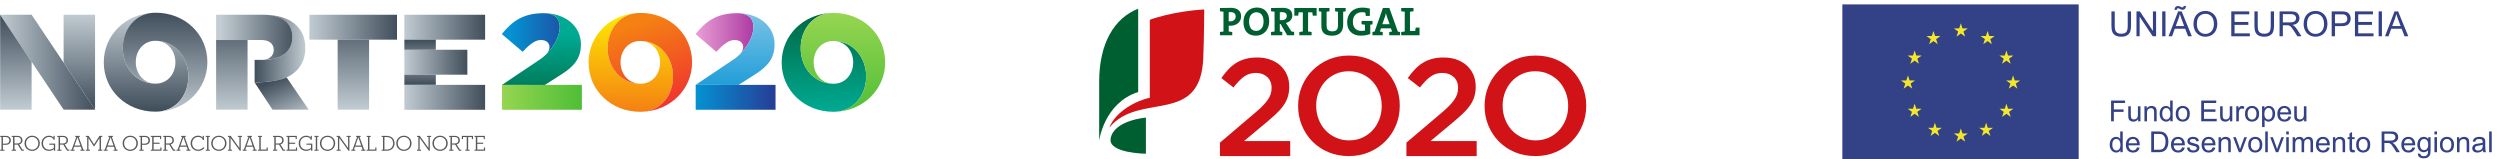 <?xml version="1.0" encoding="UTF-8" standalone="no"?>
<!-- Created with Inkscape (http://www.inkscape.org/) -->

<svg
   xmlns:dc="http://purl.org/dc/elements/1.1/"
   xmlns:cc="http://creativecommons.org/ns#"
   xmlns:rdf="http://www.w3.org/1999/02/22-rdf-syntax-ns#"
   xmlns:svg="http://www.w3.org/2000/svg"
   xmlns="http://www.w3.org/2000/svg"
   xmlns:sodipodi="http://sodipodi.sourceforge.net/DTD/sodipodi-0.dtd"
   xmlns:inkscape="http://www.inkscape.org/namespaces/inkscape"
   version="1.1"
   id="svg2"
   xml:space="preserve"
   width="973"
   height="62"
   viewBox="0 0 973 62"
   sodipodi:docname="barra_assinaturas_texto_branco.svg"
   inkscape:version="0.92.2 (5c3e80d, 2017-08-06)"><defs
     id="defs6"><linearGradient
       x1="0"
       y1="0"
       x2="1"
       y2="0"
       gradientUnits="userSpaceOnUse"
       gradientTransform="matrix(19.113,0,0,-19.113,234.571,68.396)"
       spreadMethod="pad"
       id="linearGradient30"><stop
         style="stop-opacity:1;stop-color:#e79dd3"
         offset="0"
         id="stop26" /><stop
         style="stop-opacity:1;stop-color:#a32b9b"
         offset="1"
         id="stop28" /></linearGradient><linearGradient
       x1="0"
       y1="0"
       x2="1"
       y2="0"
       gradientUnits="userSpaceOnUse"
       gradientTransform="matrix(23.315,0,0,-23.315,234.14,50.456)"
       spreadMethod="pad"
       id="linearGradient50"><stop
         style="stop-opacity:1;stop-color:#0492d2"
         offset="0"
         id="stop46" /><stop
         style="stop-opacity:1;stop-color:#263d96"
         offset="1"
         id="stop48" /></linearGradient><linearGradient
       x1="0"
       y1="0"
       x2="1"
       y2="0"
       gradientUnits="userSpaceOnUse"
       gradientTransform="matrix(0,28.056,28.056,0,245.644,47.206)"
       spreadMethod="pad"
       id="linearGradient70"><stop
         style="stop-opacity:1;stop-color:#0492d2"
         offset="0"
         id="stop66" /><stop
         style="stop-opacity:1;stop-color:#7bc3e7"
         offset="1"
         id="stop68" /></linearGradient><linearGradient
       x1="0"
       y1="0"
       x2="1"
       y2="0"
       gradientUnits="userSpaceOnUse"
       gradientTransform="matrix(20.412,0,0,-20.412,180.098,68.396)"
       spreadMethod="pad"
       id="linearGradient90"><stop
         style="stop-opacity:1;stop-color:#0492d2"
         offset="0"
         id="stop86" /><stop
         style="stop-opacity:1;stop-color:#263d96"
         offset="1"
         id="stop88" /></linearGradient><linearGradient
       x1="0"
       y1="0"
       x2="1"
       y2="0"
       gradientUnits="userSpaceOnUse"
       gradientTransform="matrix(23.311,0,0,-23.311,177.599,50.456)"
       spreadMethod="pad"
       id="linearGradient110"><stop
         style="stop-opacity:1;stop-color:#96d550"
         offset="0"
         id="stop106" /><stop
         style="stop-opacity:1;stop-color:#4fbe37"
         offset="1"
         id="stop108" /></linearGradient><linearGradient
       x1="0"
       y1="0"
       x2="1"
       y2="0"
       gradientUnits="userSpaceOnUse"
       gradientTransform="matrix(-0.279,-27.977,-27.977,0.279,215.362,74.5)"
       spreadMethod="pad"
       id="linearGradient130"><stop
         style="stop-opacity:1;stop-color:#fee901"
         offset="0"
         id="stop126" /><stop
         style="stop-opacity:1;stop-color:#f58113"
         offset="1"
         id="stop128" /></linearGradient><linearGradient
       x1="0"
       y1="0"
       x2="1"
       y2="0"
       gradientUnits="userSpaceOnUse"
       gradientTransform="matrix(-9.56,26.136,26.136,9.56,226.872,46.27)"
       spreadMethod="pad"
       id="linearGradient150"><stop
         style="stop-opacity:1;stop-color:#ef2e31"
         offset="0"
         id="stop146" /><stop
         style="stop-opacity:1;stop-color:#f58113"
         offset="1"
         id="stop148" /></linearGradient><linearGradient
       x1="0"
       y1="0"
       x2="1"
       y2="0"
       gradientUnits="userSpaceOnUse"
       gradientTransform="matrix(0,27.978,27.978,0,271.582,46.707)"
       spreadMethod="pad"
       id="linearGradient170"><stop
         style="stop-opacity:1;stop-color:#00a991"
         offset="0"
         id="stop166" /><stop
         style="stop-opacity:1;stop-color:#006946"
         offset="1"
         id="stop168" /></linearGradient><linearGradient
       x1="0"
       y1="0"
       x2="1"
       y2="0"
       gradientUnits="userSpaceOnUse"
       gradientTransform="matrix(0,-29.566,-29.566,0,277.13,74.941)"
       spreadMethod="pad"
       id="linearGradient190"><stop
         style="stop-opacity:1;stop-color:#96d550"
         offset="0"
         id="stop186" /><stop
         style="stop-opacity:1;stop-color:#4fbe37"
         offset="1"
         id="stop188" /></linearGradient><linearGradient
       x1="0"
       y1="0"
       x2="1"
       y2="0"
       gradientUnits="userSpaceOnUse"
       gradientTransform="matrix(0.341,-21.171,-21.171,-0.341,188.968,68.521)"
       spreadMethod="pad"
       id="linearGradient210"><stop
         style="stop-opacity:1;stop-color:#00a991"
         offset="0"
         id="stop206" /><stop
         style="stop-opacity:1;stop-color:#006946"
         offset="1"
         id="stop208" /></linearGradient><linearGradient
       x1="0"
       y1="0"
       x2="1"
       y2="0"
       gradientUnits="userSpaceOnUse"
       gradientTransform="matrix(23.579,0,0,-23.579,149.081,70.928)"
       spreadMethod="pad"
       id="linearGradient230"><stop
         style="stop-opacity:1;stop-color:#c1cbd2"
         offset="0"
         id="stop226" /><stop
         style="stop-opacity:1;stop-color:#414f5c"
         offset="1"
         id="stop228" /></linearGradient><linearGradient
       x1="0"
       y1="0"
       x2="1"
       y2="0"
       gradientUnits="userSpaceOnUse"
       gradientTransform="matrix(25.59,0,0,-25.59,121.346,70.928)"
       spreadMethod="pad"
       id="linearGradient250"><stop
         style="stop-opacity:1;stop-color:#c1cbd2"
         offset="0"
         id="stop246" /><stop
         style="stop-opacity:1;stop-color:#414f5c"
         offset="1"
         id="stop248" /></linearGradient><linearGradient
       x1="0"
       y1="0"
       x2="1"
       y2="0"
       gradientUnits="userSpaceOnUse"
       gradientTransform="matrix(18.395,0,0,-18.395,149.081,60.701)"
       spreadMethod="pad"
       id="linearGradient270"><stop
         style="stop-opacity:1;stop-color:#c1cbd2"
         offset="0"
         id="stop266" /><stop
         style="stop-opacity:1;stop-color:#414f5c"
         offset="1"
         id="stop268" /></linearGradient><linearGradient
       x1="0"
       y1="0"
       x2="1"
       y2="0"
       gradientUnits="userSpaceOnUse"
       gradientTransform="matrix(14.802,0,0,-14.802,105.359,64.674)"
       spreadMethod="pad"
       id="linearGradient290"><stop
         style="stop-opacity:1;stop-color:#414f5c"
         offset="0"
         id="stop286" /><stop
         style="stop-opacity:1;stop-color:#c1cbd2"
         offset="1"
         id="stop288" /></linearGradient><linearGradient
       x1="0"
       y1="0"
       x2="1"
       y2="0"
       gradientUnits="userSpaceOnUse"
       gradientTransform="matrix(5.711,-12.44,-12.44,-5.711,111.16,55.382)"
       spreadMethod="pad"
       id="linearGradient310"><stop
         style="stop-opacity:1;stop-color:#414f5c"
         offset="0"
         id="stop306" /><stop
         style="stop-opacity:1;stop-color:#c1cbd2"
         offset="1"
         id="stop308" /></linearGradient><linearGradient
       x1="0"
       y1="0"
       x2="1"
       y2="0"
       gradientUnits="userSpaceOnUse"
       gradientTransform="matrix(27.709,0,0,-27.709,31.062,60.711)"
       spreadMethod="pad"
       id="linearGradient330"><stop
         style="stop-opacity:1;stop-color:#c1cbd2"
         offset="0"
         id="stop326" /><stop
         style="stop-opacity:1;stop-color:#414f5c"
         offset="1"
         id="stop328" /></linearGradient><linearGradient
       x1="0"
       y1="0"
       x2="1"
       y2="0"
       gradientUnits="userSpaceOnUse"
       gradientTransform="matrix(0,28.006,28.006,0,73.665,46.737)"
       spreadMethod="pad"
       id="linearGradient350"><stop
         style="stop-opacity:1;stop-color:#414f5c"
         offset="0"
         id="stop346" /><stop
         style="stop-opacity:1;stop-color:#bfc9d0"
         offset="1"
         id="stop348" /></linearGradient><linearGradient
       x1="0"
       y1="0"
       x2="1"
       y2="0"
       gradientUnits="userSpaceOnUse"
       gradientTransform="matrix(0,-29.596,-29.596,0,79.221,75)"
       spreadMethod="pad"
       id="linearGradient370"><stop
         style="stop-opacity:1;stop-color:#414f5c"
         offset="0"
         id="stop366" /><stop
         style="stop-opacity:1;stop-color:#c1cbd2"
         offset="1"
         id="stop368" /></linearGradient><linearGradient
       x1="0"
       y1="0"
       x2="1"
       y2="0"
       gradientUnits="userSpaceOnUse"
       gradientTransform="matrix(-22.235,0,0,22.235,117.618,67.978)"
       spreadMethod="pad"
       id="linearGradient390"><stop
         style="stop-opacity:1;stop-color:#414f5c"
         offset="0"
         id="stop386" /><stop
         style="stop-opacity:1;stop-color:#c3cdd3"
         offset="1"
         id="stop388" /></linearGradient><linearGradient
       x1="0"
       y1="0"
       x2="1"
       y2="0"
       gradientUnits="userSpaceOnUse"
       gradientTransform="matrix(23.579,0,0,-23.579,149.081,50.456)"
       spreadMethod="pad"
       id="linearGradient410"><stop
         style="stop-opacity:1;stop-color:#c1cbd2"
         offset="0"
         id="stop406" /><stop
         style="stop-opacity:1;stop-color:#414f5c"
         offset="1"
         id="stop408" /></linearGradient><linearGradient
       x1="0"
       y1="0"
       x2="1"
       y2="0"
       gradientUnits="userSpaceOnUse"
       gradientTransform="matrix(0,-27.065,-27.065,0,35.655,74.04)"
       spreadMethod="pad"
       id="linearGradient430"><stop
         style="stop-opacity:1;stop-color:#414f5c"
         offset="0"
         id="stop426" /><stop
         style="stop-opacity:1;stop-color:#c1cbd2"
         offset="1"
         id="stop428" /></linearGradient><linearGradient
       x1="0"
       y1="0"
       x2="1"
       y2="0"
       gradientUnits="userSpaceOnUse"
       gradientTransform="matrix(0,-27.375,-27.375,0,54.181,74.685)"
       spreadMethod="pad"
       id="linearGradient450"><stop
         style="stop-opacity:1;stop-color:#c1cbd2"
         offset="0"
         id="stop446" /><stop
         style="stop-opacity:1;stop-color:#414f5c"
         offset="1"
         id="stop448" /></linearGradient><linearGradient
       x1="0"
       y1="0"
       x2="1"
       y2="0"
       gradientUnits="userSpaceOnUse"
       gradientTransform="matrix(0,-27.396,-27.396,0,98.709,74.343)"
       spreadMethod="pad"
       id="linearGradient470"><stop
         style="stop-opacity:1;stop-color:#414f5c"
         offset="0"
         id="stop466" /><stop
         style="stop-opacity:1;stop-color:#bfc9d0"
         offset="1"
         id="stop468" /></linearGradient><linearGradient
       x1="0"
       y1="0"
       x2="1"
       y2="0"
       gradientUnits="userSpaceOnUse"
       gradientTransform="matrix(0,-27.539,-27.539,0,134.191,74.485)"
       spreadMethod="pad"
       id="linearGradient490"><stop
         style="stop-opacity:1;stop-color:#414f5c"
         offset="0"
         id="stop486" /><stop
         style="stop-opacity:1;stop-color:#c1cbd2"
         offset="1"
         id="stop488" /></linearGradient><linearGradient
       x1="0"
       y1="0"
       x2="1"
       y2="0"
       gradientUnits="userSpaceOnUse"
       gradientTransform="matrix(0,-20.484,-20.484,0,153.672,67.279)"
       spreadMethod="pad"
       id="linearGradient514"><stop
         style="stop-opacity:1;stop-color:#414f5c"
         offset="0"
         id="stop506" /><stop
         style="stop-opacity:1;stop-color:#414f5c"
         offset="0.012"
         id="stop508" /><stop
         style="stop-opacity:1;stop-color:#c1cbd2"
         offset="0.497"
         id="stop510" /><stop
         style="stop-opacity:1;stop-color:#414f5c"
         offset="1"
         id="stop512" /></linearGradient><linearGradient
       x1="0"
       y1="0"
       x2="1"
       y2="0"
       gradientUnits="userSpaceOnUse"
       gradientTransform="matrix(0,20.47,20.47,0,153.673,54.126)"
       spreadMethod="pad"
       id="linearGradient538"><stop
         style="stop-opacity:1;stop-color:#414f5c"
         offset="0"
         id="stop530" /><stop
         style="stop-opacity:1;stop-color:#414f5c"
         offset="0.012"
         id="stop532" /><stop
         style="stop-opacity:1;stop-color:#c1cbd2"
         offset="0.497"
         id="stop534" /><stop
         style="stop-opacity:1;stop-color:#414f5c"
         offset="1"
         id="stop536" /></linearGradient><clipPath
       clipPathUnits="userSpaceOnUse"
       id="clipPath548"><path
         d="M 0,109.972 H 852.894 V 0 H 0 Z"
         id="path546"
         inkscape:connector-curvature="0" /></clipPath></defs><sodipodi:namedview
     pagecolor="#ffffff"
     bordercolor="#666666"
     borderopacity="1"
     objecttolerance="10"
     gridtolerance="10"
     guidetolerance="10"
     inkscape:pageopacity="0"
     inkscape:pageshadow="2"
     inkscape:window-width="1920"
     inkscape:window-height="1017"
     id="namedview4"
     showgrid="false"
     inkscape:zoom="1.2240677"
     inkscape:cx="695.75402"
     inkscape:cy="-109.85244"
     inkscape:window-x="-8"
     inkscape:window-y="-8"
     inkscape:window-maximized="1"
     inkscape:current-layer="g10" /><g
     id="g10"
     inkscape:groupmode="layer"
     inkscape:label="barra_feder"
     transform="matrix(1.333,0,0,-1.333,0,62)"><g
       id="g14"
       transform="translate(-31.019,-32.359)"><g
         id="g16"><g
           id="g22"><g
             id="g24"><path
               d="m 234.082,68.931 6.086,-5.18 c 2.297,2.451 3.759,3.441 5.34,3.441 v 0 c 1.582,0 2.492,-0.873 2.492,-2.058 v 0 c 0,-0.733 -0.318,-1.468 -1.083,-2.254 v 0 c 4.54,4.32 6.527,12.139 -0.617,12.139 v 0 c -5.774,0 -9.019,-2.133 -12.218,-6.088 m 11.505,-7.159 c 0.543,0.383 0.983,0.751 1.33,1.108 v 0 c -0.423,-0.403 -0.868,-0.775 -1.33,-1.108"
               style="fill:url(#linearGradient30);stroke:none"
               id="path32"
               inkscape:connector-curvature="0" /></g></g></g></g><g
       id="g34"
       transform="translate(-31.019,-32.359)"><g
         id="g36"><g
           id="g42"><g
             id="g44"><path
               d="m 234.14,46.823 h 23.314 v 7.266 H 234.14 Z"
               style="fill:url(#linearGradient50);stroke:none"
               id="path52"
               inkscape:connector-curvature="0" /></g></g></g></g><g
       id="g54"
       transform="translate(-31.019,-32.359)"><g
         id="g56"><g
           id="g62"><g
             id="g64"><path
               d="m 245.587,61.772 -11.47,-7.683 12.536,-0.013 4.944,3.15 c 3.322,2.134 5.574,4.429 5.574,8.662 v 0 0.076 c 0,5.259 -4.545,9.055 -10.871,9.055 v 0 c 7.81,0 4.708,-9.344 -0.713,-13.247"
               style="fill:url(#linearGradient70);stroke:none"
               id="path72"
               inkscape:connector-curvature="0" /></g></g></g></g><g
       id="g74"
       transform="translate(-31.019,-32.359)"><g
         id="g76"><g
           id="g82"><g
             id="g84"><path
               d="m 177.535,68.931 6.089,-5.18 c 2.295,2.451 3.759,3.441 5.339,3.441 v 0 c 1.582,0 2.495,-0.873 2.495,-2.058 v 0 c 0,-0.734 -0.32,-1.47 -1.086,-2.257 v 0 c 4.542,4.319 6.531,12.142 -0.617,12.142 v 0 c -5.772,0 -9.017,-2.133 -12.22,-6.088 m 11.51,-7.159 c 0.542,0.382 0.98,0.749 1.327,1.105 v 0 c -0.422,-0.401 -0.866,-0.773 -1.327,-1.105"
               style="fill:url(#linearGradient90);stroke:none"
               id="path92"
               inkscape:connector-curvature="0" /></g></g></g></g><g
       id="g94"
       transform="translate(-31.019,-32.359)"><g
         id="g96"><g
           id="g102"><g
             id="g104"><path
               d="m 177.599,46.823 h 23.312 v 7.266 h -23.312 z"
               style="fill:url(#linearGradient110);stroke:none"
               id="path112"
               inkscape:connector-curvature="0" /></g></g></g></g><g
       id="g114"
       transform="translate(-31.019,-32.359)"><g
         id="g116"><g
           id="g122"><g
             id="g124"><path
               d="m 217.912,75.099 c -0.124,0 -0.248,-0.003 -0.371,-0.007 v 0 c 0.158,0.004 0.316,0.007 0.475,0.007 v 0 z M 202.873,60.665 v -0.08 c 0,-8.025 6.525,-14.352 15.068,-14.352 v 0 h 0.104 c 5.824,0 9.488,4.844 9.488,10.21 v 0 0.13 c 0,5.392 -3.675,10.271 -9.493,10.341 v 0 c 3.503,-0.054 5.713,-2.999 5.713,-6.249 v 0 -0.08 c 0,-3.238 -2.207,-6.162 -5.722,-6.17 v 0 c -5.885,0.008 -9.609,4.913 -9.609,10.342 v 0 0.13 c 0,5.253 3.509,10.004 9.119,10.205 v 0 C 209.234,74.86 202.873,68.545 202.873,60.665 m 15.039,6.25 c 0.043,0 0.086,0 0.128,-0.001 v 0 c -0.033,0.001 -0.066,0.001 -0.099,0.001 v 0 z"
               style="fill:url(#linearGradient130);stroke:none"
               id="path132"
               inkscape:connector-curvature="0" /></g></g></g></g><g
       id="g134"
       transform="translate(-31.019,-32.359)"><g
         id="g136"><g
           id="g142"><g
             id="g144"><path
               d="m 217.912,75.099 c -5.825,0 -9.49,-4.844 -9.49,-10.212 v 0 -0.13 c 0,-5.393 3.675,-10.268 9.491,-10.341 v 0 c -3.497,0.055 -5.709,2.997 -5.709,6.249 v 0 0.08 c 0,3.234 2.205,6.162 5.723,6.17 v 0 c 5.883,-0.008 9.606,-4.915 9.606,-10.342 v 0 -0.13 c 0,-5.251 -3.509,-10.002 -9.117,-10.203 v 0 c 8.308,0.232 14.671,6.545 14.671,14.425 v 0 0.08 c 0,8.026 -6.528,14.354 -15.073,14.354 v 0 z m 0.029,-8.184 c 0,0 0,0 0,0 m 0.073,-12.5 h 0.031 c -0.044,0 -0.088,0 -0.132,10e-4 v 0 c 0.033,-10e-4 0.067,-10e-4 0.101,-10e-4 m -0.073,-8.182 h 0.104 c 0.125,0 0.248,0.002 0.371,0.007 v 0 c -0.158,-0.005 -0.316,-0.007 -0.475,-0.007"
               style="fill:url(#linearGradient150);stroke:none"
               id="path152"
               inkscape:connector-curvature="0" /></g></g></g></g><g
       id="g154"
       transform="translate(-31.019,-32.359)"><g
         id="g156"><g
           id="g162"><g
             id="g164"><path
               d="m 274.288,75.099 c -0.127,0 -0.253,-0.003 -0.378,-0.007 v 0 c 0.161,0.004 0.323,0.007 0.485,0.007 v 0 z M 259.25,60.665 v -0.08 c 0,-8.025 6.526,-14.352 15.068,-14.352 v 0 h 0.105 c 5.825,0 9.489,4.844 9.489,10.21 v 0 0.13 c 0,5.391 -3.676,10.269 -9.494,10.341 v 0 c 3.5,-0.055 5.711,-2.999 5.711,-6.249 v 0 -0.08 c 0,-3.238 -2.209,-6.162 -5.72,-6.17 v 0 c -5.888,0.008 -9.61,4.913 -9.61,10.342 v 0 0.13 c 0,5.251 3.507,10 9.111,10.205 v 0 c -8.304,-0.237 -14.66,-6.55 -14.66,-14.427 m 15.038,6.25 c 0.044,0 0.087,0 0.13,-0.001 v 0 c -0.033,0.001 -0.066,0.001 -0.1,0.001 v 0 z"
               style="fill:url(#linearGradient170);stroke:none"
               id="path172"
               inkscape:connector-curvature="0" /></g></g></g></g><g
       id="g174"
       transform="translate(-31.019,-32.359)"><g
         id="g176"><g
           id="g182"><g
             id="g184"><path
               d="m 274.288,75.099 c -5.824,0 -9.489,-4.844 -9.489,-10.212 v 0 -0.13 c 0,-5.395 3.675,-10.272 9.498,-10.341 v 0 c -3.504,0.053 -5.714,2.996 -5.714,6.249 v 0 0.08 c 0,3.235 2.208,6.163 5.719,6.17 v 0 c 5.885,-0.007 9.61,-4.914 9.61,-10.342 v 0 -0.13 c 0,-5.248 -3.504,-9.996 -9.106,-10.203 v 0 c 8.304,0.24 14.656,6.55 14.656,14.425 v 0 0.08 c 0,8.026 -6.525,14.354 -15.067,14.354 v 0 z m 0.027,-8.184 c 0,0 0,0 0,0 m 0.08,-12.5 h 0.028 c -0.043,0 -0.084,0 -0.126,10e-4 v 0 c 0.032,-10e-4 0.065,-10e-4 0.098,-10e-4 m -0.08,-8.182 h 0.108 c 0.128,0 0.256,0.002 0.383,0.007 v 0 c -0.163,-0.005 -0.327,-0.007 -0.491,-0.007"
               style="fill:url(#linearGradient190);stroke:none"
               id="path192"
               inkscape:connector-curvature="0" /></g></g></g></g><g
       id="g194"
       transform="translate(-31.019,-32.359)"><g
         id="g196"><g
           id="g202"><g
             id="g204"><path
               d="m 189.045,61.772 -11.469,-7.683 12.536,-0.013 4.942,3.15 c 3.322,2.134 5.578,4.429 5.578,8.662 v 0 0.076 c 0,5.259 -4.546,9.055 -10.877,9.055 v 0 c 7.812,0 4.71,-9.344 -0.71,-13.247"
               style="fill:url(#linearGradient210);stroke:none"
               id="path212"
               inkscape:connector-curvature="0" /></g></g></g></g><g
       id="g214"
       transform="translate(-31.019,-32.359)"><g
         id="g216"><g
           id="g222"><g
             id="g224"><path
               d="m 149.081,67.29 h 23.578 v 7.275 h -23.578 z"
               style="fill:url(#linearGradient230);stroke:none"
               id="path232"
               inkscape:connector-curvature="0" /></g></g></g></g><g
       id="g234"
       transform="translate(-31.019,-32.359)"><g
         id="g236"><g
           id="g242"><g
             id="g244"><path
               d="m 121.346,67.29 h 25.59 v 7.275 h -25.59 z"
               style="fill:url(#linearGradient250);stroke:none"
               id="path252"
               inkscape:connector-curvature="0" /></g></g></g></g><g
       id="g254"
       transform="translate(-31.019,-32.359)"><g
         id="g256"><g
           id="g262"><g
             id="g264"><path
               d="m 149.081,57.062 h 18.394 v 7.279 h -18.394 z"
               style="fill:url(#linearGradient270);stroke:none"
               id="path272"
               inkscape:connector-curvature="0" /></g></g></g></g><g
       id="g274"
       transform="translate(-31.019,-32.359)"><g
         id="g276"><g
           id="g282"><g
             id="g284"><path
               d="m 107.654,74.565 c 0.462,0 0.908,-0.011 1.339,-0.032 v 0 c -0.39,0.027 -0.791,0.04 -1.205,0.04 v 0 z m 8.701,-6.439 v -0.191 c 0,-4.147 -3.267,-6.553 -8.664,-6.553 v 0 h -2.332 v -6.608 c 0,0 6.089,0.055 9.342,1.502 v 0 c 3.248,1.447 5.46,4.432 5.46,8.471 v 0 0.082 c 0,2.846 -0.868,4.907 -2.532,6.571 v 0 c -1.758,1.758 -4.488,2.928 -8.636,3.133 v 0 c 4.51,-0.31 7.362,-2.421 7.362,-6.407"
               style="fill:url(#linearGradient290);stroke:none"
               id="path292"
               inkscape:connector-curvature="0" /></g></g></g></g><g
       id="g294"
       transform="translate(-31.019,-32.359)"><g
         id="g296"><g
           id="g302"><g
             id="g304"><path
               d="m 105.359,54.774 5.226,-7.917 h 10.567 l -6.451,9.419 c -3.253,-1.447 -9.342,-1.502 -9.342,-1.502"
               style="fill:url(#linearGradient310);stroke:none"
               id="path312"
               inkscape:connector-curvature="0" /></g></g></g></g><g
       id="g314"
       transform="translate(-31.019,-32.359)"><g
         id="g316"><g
           id="g322"><g
             id="g324"><path
               d="M 31.063,74.565 49.591,46.857 h 9.181 L 40.248,74.565 Z"
               style="fill:url(#linearGradient330);stroke:none"
               id="path332"
               inkscape:connector-curvature="0" /></g></g></g></g><g
       id="g334"
       transform="translate(-31.019,-32.359)"><g
         id="g336"><g
           id="g342"><g
             id="g344"><path
               d="m 76.375,75.157 c -0.133,0 -0.265,-0.002 -0.395,-0.007 v 0 c 0.168,0.005 0.336,0.007 0.506,0.007 v 0 z M 61.322,60.708 v -0.076 c 0,-8.037 6.533,-14.369 15.083,-14.369 v 0 h 0.101 c 5.834,0 9.502,4.849 9.502,10.22 v 0 0.132 c 0,5.396 -3.678,10.274 -9.503,10.346 v 0 c 3.505,-0.055 5.721,-2.995 5.721,-6.253 v 0 -0.076 c 0,-3.243 -2.216,-6.172 -5.73,-6.177 v 0 c -5.89,0.006 -9.619,4.919 -9.619,10.35 v 0 0.134 c 0,5.25 3.505,9.997 9.103,10.211 v 0 C 67.675,74.902 61.322,68.585 61.322,60.708 m 15.053,6.254 c 0.043,0 0.087,0 0.13,-0.001 v 0 c -0.033,0.001 -0.067,0.001 -0.1,0.001 v 0 z"
               style="fill:url(#linearGradient350);stroke:none"
               id="path352"
               inkscape:connector-curvature="0" /></g></g></g></g><g
       id="g354"
       transform="translate(-31.019,-32.359)"><g
         id="g356"><g
           id="g362"><g
             id="g364"><path
               d="m 76.375,75.157 c -5.828,0 -9.498,-4.845 -9.498,-10.218 v 0 -0.134 c 0,-5.399 3.684,-10.286 9.513,-10.35 v 0 c -3.509,0.051 -5.728,2.998 -5.728,6.253 v 0 0.082 c 0,3.24 2.215,6.164 5.727,6.172 v 0 c 5.892,-0.008 9.619,-4.915 9.619,-10.347 v 0 -0.132 c 0,-5.256 -3.513,-10.012 -9.13,-10.214 v 0 c 8.32,0.233 14.687,6.556 14.687,14.439 v 0 0.082 c 0,8.035 -6.531,14.367 -15.083,14.367 v 0 z m 0.028,-8.195 c 0,0 0,0 0,0 m 0.079,-12.508 h 0.024 c -0.039,0 -0.078,10e-4 -0.116,10e-4 v 0 c 0.03,0 0.061,-10e-4 0.092,-10e-4 m -0.079,-8.191 h 0.103 c 0.125,0 0.249,0.002 0.372,0.006 v 0 C 76.72,46.265 76.562,46.263 76.403,46.263"
               style="fill:url(#linearGradient370);stroke:none"
               id="path372"
               inkscape:connector-curvature="0" /></g></g></g></g><g
       id="g374"
       transform="translate(-31.019,-32.359)"><g
         id="g376"><g
           id="g382"><g
             id="g384"><path
               d="m 94.119,74.565 v -7.38 h 13.295 c 2.139,0 3.525,-1.059 3.525,-2.842 v 0 -0.079 c 0,-1.704 -1.343,-2.882 -3.562,-2.882 v 0 h 0.314 c 5.397,0 8.664,2.406 8.664,6.553 v 0 0.191 c 0,4.33 -3.365,6.447 -8.567,6.447 v 0 z"
               style="fill:url(#linearGradient390);stroke:none"
               id="path392"
               inkscape:connector-curvature="0" /></g></g></g></g><g
       id="g394"
       transform="translate(-31.019,-32.359)"><g
         id="g396"><g
           id="g402"><g
             id="g404"><path
               d="m 149.081,46.817 h 23.578 v 7.277 h -23.578 z"
               style="fill:url(#linearGradient410);stroke:none"
               id="path412"
               inkscape:connector-curvature="0" /></g></g></g></g><g
       id="g414"
       transform="translate(-31.019,-32.359)"><g
         id="g416"><g
           id="g422"><g
             id="g424"><path
               d="M 31.063,74.556 V 46.845 h 9.185 v 13.982 l -9.18,13.729 z"
               style="fill:url(#linearGradient430);stroke:none"
               id="path432"
               inkscape:connector-curvature="0" /></g></g></g></g><g
       id="g434"
       transform="translate(-31.019,-32.359)"><g
         id="g436"><g
           id="g442"><g
             id="g444"><path
               d="M 49.591,74.565 V 60.589 l 9.181,-13.732 v 27.708 z"
               style="fill:url(#linearGradient450);stroke:none"
               id="path452"
               inkscape:connector-curvature="0" /></g></g></g></g><g
       id="g454"
       transform="translate(-31.019,-32.359)"><g
         id="g456"><g
           id="g462"><g
             id="g464"><path
               d="m 94.119,46.857 h 9.18 v 20.328 h -9.18 z"
               style="fill:url(#linearGradient470);stroke:none"
               id="path472"
               inkscape:connector-curvature="0" /></g></g></g></g><g
       id="g474"
       transform="translate(-31.019,-32.359)"><g
         id="g476"><g
           id="g482"><g
             id="g484"><path
               d="m 129.6,46.857 h 9.183 V 67.291 H 129.6 Z"
               style="fill:url(#linearGradient490);stroke:none"
               id="path492"
               inkscape:connector-curvature="0" /></g></g></g></g><g
       id="g494"
       transform="translate(-31.019,-32.359)"><g
         id="g496"><g
           id="g502"><g
             id="g504"><path
               d="m 149.081,64.341 h 9.183 v 2.949 h -9.183 z"
               style="fill:url(#linearGradient514);stroke:none"
               id="path516"
               inkscape:connector-curvature="0" /></g></g></g></g><g
       id="g518"
       transform="translate(-31.019,-32.359)"><g
         id="g520"><g
           id="g526"><g
             id="g528"><path
               d="m 149.081,54.114 h 9.183 v 2.947 h -9.183 z"
               style="fill:url(#linearGradient538);stroke:none"
               id="path540"
               inkscape:connector-curvature="0" /></g></g></g></g><g
       id="g542"
       transform="translate(-31.019,-32.359)"><g
         id="g544"
         clip-path="url(#clipPath548)"><g
           id="g550"
           transform="translate(32.683,36.925)"><path
             d="M 0,0 C 0.707,0 1.058,0.383 1.058,0.967 1.058,1.561 0.701,1.941 0,1.941 H -0.81 V 0 Z m -1.62,2.275 h 1.658 c 0.937,0 1.454,-0.554 1.454,-1.308 0,-0.752 -0.517,-1.299 -1.454,-1.299 H -0.81 v -1.424 h 0.447 V -2.064 H -1.62 v 0.308 h 0.39 v 3.725 h -0.39 z"
             style="fill:#59595b;fill-opacity:1;fill-rule:nonzero;stroke:none"
             id="path552"
             inkscape:connector-curvature="0" /></g><g
           id="g554"
           transform="translate(36.068,36.976)"><path
             d="M 0,0 C 0.739,0 1.07,0.361 1.07,0.938 1.07,1.514 0.733,1.891 0,1.891 H -0.817 V 0 Z m 0.133,-0.334 h -0.95 v -1.473 h 0.447 v -0.308 h -1.256 v 0.308 h 0.387 v 3.725 h -0.387 v 0.307 h 1.682 c 0.937,0 1.449,-0.563 1.449,-1.297 0,-0.586 -0.327,-1.039 -0.952,-1.192 L 1.517,-1.807 H 1.918 V -2.115 H 1.236 Z"
             style="fill:#59595b;fill-opacity:1;fill-rule:nonzero;stroke:none"
             id="path556"
             inkscape:connector-curvature="0" /></g><g
           id="g558"
           transform="translate(42.202,37.032)"><path
             d="m 0,0 c 0,1.057 -0.758,1.855 -1.79,1.855 -1.034,0 -1.792,-0.798 -1.792,-1.855 0,-1.059 0.758,-1.855 1.792,-1.855 C -0.758,-1.855 0,-1.059 0,0 m -4.018,0 c 0,1.281 0.998,2.217 2.228,2.217 1.237,0 2.231,-0.936 2.231,-2.217 0,-1.281 -0.994,-2.219 -2.231,-2.219 -1.23,0 -2.228,0.938 -2.228,2.219"
             style="fill:#59595b;fill-opacity:1;fill-rule:nonzero;stroke:none"
             id="path560"
             inkscape:connector-curvature="0" /></g><g
           id="g562"
           transform="translate(46.751,35.343)"><path
             d="m 0,0 c -0.312,-0.314 -0.783,-0.529 -1.415,-0.529 -1.199,0 -2.193,0.853 -2.193,2.218 0,1.282 0.988,2.217 2.18,2.217 0.599,0 1.058,-0.193 1.314,-0.547 V 3.857 H 0.23 V 2.74 h -0.325 c -0.158,0.531 -0.617,0.797 -1.307,0.797 -1.035,0 -1.771,-0.791 -1.771,-1.848 0,-1.084 0.769,-1.855 1.795,-1.855 0.677,0 1.098,0.262 1.36,0.521 V 1.268 H -1.325 V 1.602 H 0.377 V -0.482 H 0 Z"
             style="fill:#59595b;fill-opacity:1;fill-rule:nonzero;stroke:none"
             id="path564"
             inkscape:connector-curvature="0" /></g><g
           id="g566"
           transform="translate(49.364,36.976)"><path
             d="M 0,0 C 0.74,0 1.071,0.361 1.071,0.938 1.071,1.514 0.733,1.891 0,1.891 H -0.817 V 0 Z m 0.134,-0.334 h -0.951 v -1.473 h 0.447 v -0.308 h -1.255 v 0.308 h 0.388 v 3.725 h -0.388 v 0.307 h 1.682 c 0.938,0 1.447,-0.563 1.447,-1.297 0,-0.586 -0.325,-1.039 -0.948,-1.192 L 1.518,-1.807 H 1.92 V -2.115 H 1.237 Z"
             style="fill:#59595b;fill-opacity:1;fill-rule:nonzero;stroke:none"
             id="path568"
             inkscape:connector-curvature="0" /></g><g
           id="g570"
           transform="translate(52.779,36.38)"><path
             d="M 0,0 H 1.713 L 0.859,2.418 0,0 M 2.913,-1.52 H 1.726 v 0.309 H 2.141 L 1.827,-0.35 h -1.944 l -0.319,-0.861 h 0.423 V -1.52 h -1.156 v 0.309 h 0.331 l 1.36,3.725 H 0.208 V 2.82 H 1.535 V 2.514 H 1.217 l 1.358,-3.725 h 0.338 z"
             style="fill:#59595b;fill-opacity:1;fill-rule:nonzero;stroke:none"
             id="path572"
             inkscape:connector-curvature="0" /></g><g
           id="g574"
           transform="translate(60.888,34.86)"><path
             d="m 0,0 h -1.236 v 0.309 h 0.438 V 3.688 L -2.333,1.316 H -2.504 L -4.042,3.715 V 0.309 h 0.445 V 0 h -1.209 v 0.309 h 0.389 V 4.033 H -4.82 V 4.34 h 0.828 L -2.41,1.871 -0.823,4.34 H 0.014 V 4.033 H -0.389 V 0.309 H 0 Z"
             style="fill:#59595b;fill-opacity:1;fill-rule:nonzero;stroke:none"
             id="path576"
             inkscape:connector-curvature="0" /></g><g
           id="g578"
           transform="translate(62.447,36.38)"><path
             d="M 0,0 H 1.717 L 0.862,2.418 Z M 2.913,-1.52 H 1.728 v 0.309 H 2.143 L 1.831,-0.35 h -1.945 l -0.32,-0.861 h 0.421 V -1.52 h -1.153 v 0.309 h 0.332 L 0.522,2.514 H 0.21 V 2.82 H 1.536 V 2.514 H 1.217 l 1.357,-3.725 h 0.339 z"
             style="fill:#59595b;fill-opacity:1;fill-rule:nonzero;stroke:none"
             id="path580"
             inkscape:connector-curvature="0" /></g><g
           id="g582"
           transform="translate(70.834,37.032)"><path
             d="m 0,0 c 0,1.057 -0.758,1.855 -1.791,1.855 -1.033,0 -1.792,-0.798 -1.792,-1.855 0,-1.059 0.759,-1.855 1.792,-1.855 C -0.758,-1.855 0,-1.059 0,0 m -4.018,0 c 0,1.281 0.997,2.217 2.227,2.217 1.236,0 2.231,-0.936 2.231,-2.217 0,-1.281 -0.995,-2.219 -2.231,-2.219 -1.23,0 -2.227,0.938 -2.227,2.219"
             style="fill:#59595b;fill-opacity:1;fill-rule:nonzero;stroke:none"
             id="path584"
             inkscape:connector-curvature="0" /></g><g
           id="g586"
           transform="translate(73.31,36.925)"><path
             d="M 0,0 C 0.707,0 1.059,0.383 1.059,0.967 1.059,1.561 0.7,1.941 0,1.941 H -0.81 V 0 Z M -1.618,2.275 H 0.04 c 0.935,0 1.451,-0.554 1.451,-1.308 0,-0.752 -0.516,-1.299 -1.451,-1.299 h -0.85 v -1.424 h 0.447 v -0.308 h -1.255 v 0.308 h 0.387 v 3.725 h -0.387 z"
             style="fill:#59595b;fill-opacity:1;fill-rule:nonzero;stroke:none"
             id="path588"
             inkscape:connector-curvature="0" /></g><g
           id="g590"
           transform="translate(77.74,38.855)"><path
             d="m 0,0 h -1.862 v -1.643 h 1.741 v -0.334 h -1.741 v -1.671 h 1.951 v 0.601 h 0.338 v -0.947 h -3.1 v 0.308 h 0.39 v 3.725 h -0.39 v 0.307 h 3.01 V -0.598 H 0 Z"
             style="fill:#59595b;fill-opacity:1;fill-rule:nonzero;stroke:none"
             id="path592"
             inkscape:connector-curvature="0" /></g><g
           id="g594"
           transform="translate(80.296,36.976)"><path
             d="M 0,0 C 0.74,0 1.07,0.361 1.07,0.938 1.07,1.514 0.734,1.891 0,1.891 H -0.817 V 0 Z m 0.134,-0.334 h -0.951 v -1.473 h 0.447 v -0.308 h -1.256 v 0.308 h 0.389 v 3.725 h -0.389 v 0.307 h 1.684 c 0.937,0 1.446,-0.563 1.446,-1.297 0,-0.586 -0.325,-1.039 -0.949,-1.192 L 1.517,-1.807 H 1.919 V -2.115 H 1.236 Z"
             style="fill:#59595b;fill-opacity:1;fill-rule:nonzero;stroke:none"
             id="path596"
             inkscape:connector-curvature="0" /></g><g
           id="g598"
           transform="translate(83.709,36.38)"><path
             d="M 0,0 H 1.716 L 0.861,2.418 Z M 2.915,-1.52 H 1.73 v 0.309 H 2.143 L 1.831,-0.35 h -1.944 l -0.319,-0.861 h 0.42 V -1.52 h -1.155 v 0.309 h 0.332 L 0.522,2.514 H 0.212 V 2.82 H 1.538 V 2.514 H 1.219 l 1.358,-3.725 h 0.338 z"
             style="fill:#59595b;fill-opacity:1;fill-rule:nonzero;stroke:none"
             id="path600"
             inkscape:connector-curvature="0" /></g><g
           id="g602"
           transform="translate(88.856,39.259)"><path
             d="m 0,0 c 0.631,0 1.09,-0.221 1.353,-0.594 v 0.535 H 1.696 V -1.268 H 1.384 c -0.153,0.608 -0.708,0.897 -1.359,0.897 -1.034,0 -1.764,-0.799 -1.764,-1.856 0,-1.078 0.758,-1.855 1.778,-1.855 0.629,0 1.141,0.273 1.48,0.732 L 1.837,-3.578 C 1.415,-4.139 0.81,-4.445 0.032,-4.445 c -1.244,0 -2.212,0.927 -2.212,2.218 C -2.173,-0.936 -1.212,0 0,0"
             style="fill:#59595b;fill-opacity:1;fill-rule:nonzero;stroke:none"
             id="path604"
             inkscape:connector-curvature="0" /></g><g
           id="g606"
           transform="translate(91.093,39.2)"><path
             d="M 0,0 H 1.192 V -0.307 H 0.805 V -4.031 H 1.192 V -4.34 H 0 v 0.309 h 0.389 v 3.724 H 0 Z"
             style="fill:#59595b;fill-opacity:1;fill-rule:nonzero;stroke:none"
             id="path608"
             inkscape:connector-curvature="0" /></g><g
           id="g610"
           transform="translate(96.71,37.032)"><path
             d="m 0,0 c 0,1.057 -0.759,1.855 -1.792,1.855 -1.032,0 -1.792,-0.798 -1.792,-1.855 0,-1.059 0.76,-1.855 1.792,-1.855 C -0.759,-1.855 0,-1.059 0,0 m -4.017,0 c 0,1.281 0.995,2.217 2.225,2.217 1.238,0 2.231,-0.936 2.231,-2.217 0,-1.281 -0.993,-2.219 -2.231,-2.219 -1.23,0 -2.225,0.938 -2.225,2.219"
             style="fill:#59595b;fill-opacity:1;fill-rule:nonzero;stroke:none"
             id="path612"
             inkscape:connector-curvature="0" /></g><g
           id="g614"
           transform="translate(101.693,38.894)"><path
             d="m 0,0 h -0.389 v -4.033 h -0.274 l -2.691,3.738 v -3.43 h 0.428 v -0.308 h -1.199 v 0.308 h 0.386 V 0 h -0.386 v 0.307 h 0.81 L -0.772,-3.23 V 0 H -1.207 V 0.307 H 0 Z"
             style="fill:#59595b;fill-opacity:1;fill-rule:nonzero;stroke:none"
             id="path616"
             inkscape:connector-curvature="0" /></g><g
           id="g618"
           transform="translate(103.04,36.38)"><path
             d="M 0,0 H 1.714 L 0.861,2.418 Z M 2.913,-1.52 H 1.728 v 0.309 H 2.141 L 1.832,-0.35 h -1.948 l -0.319,-0.861 h 0.421 V -1.52 h -1.153 v 0.309 h 0.332 L 0.523,2.514 H 0.21 V 2.82 H 1.535 V 2.514 H 1.218 l 1.357,-3.725 h 0.338 z"
             style="fill:#59595b;fill-opacity:1;fill-rule:nonzero;stroke:none"
             id="path620"
             inkscape:connector-curvature="0" /></g><g
           id="g622"
           transform="translate(106.337,39.2)"><path
             d="M 0,0 H 1.198 V -0.307 H 0.81 v -3.687 h 1.709 v 0.601 H 2.861 V -4.34 H 0 v 0.309 h 0.389 v 3.724 H 0 Z"
             style="fill:#59595b;fill-opacity:1;fill-rule:nonzero;stroke:none"
             id="path624"
             inkscape:connector-curvature="0" /></g><g
           id="g626"
           transform="translate(112.344,36.976)"><path
             d="M 0,0 C 0.741,0 1.072,0.361 1.072,0.938 1.072,1.514 0.734,1.891 0,1.891 H -0.815 V 0 Z m 0.135,-0.334 h -0.95 v -1.473 h 0.447 v -0.308 h -1.257 v 0.308 h 0.39 v 3.725 h -0.39 v 0.307 h 1.683 c 0.938,0 1.449,-0.563 1.449,-1.297 0,-0.586 -0.326,-1.039 -0.952,-1.192 L 1.518,-1.807 H 1.919 V -2.115 H 1.238 Z"
             style="fill:#59595b;fill-opacity:1;fill-rule:nonzero;stroke:none"
             id="path628"
             inkscape:connector-curvature="0" /></g><g
           id="g630"
           transform="translate(117.334,38.855)"><path
             d="m 0,0 h -1.862 v -1.643 h 1.739 v -0.334 h -1.739 v -1.671 h 1.951 v 0.601 h 0.338 v -0.947 h -3.099 v 0.308 h 0.389 V 0.039 H -2.672 V 0.346 H 0.336 V -0.598 H 0 Z"
             style="fill:#59595b;fill-opacity:1;fill-rule:nonzero;stroke:none"
             id="path632"
             inkscape:connector-curvature="0" /></g><g
           id="g634"
           transform="translate(121.837,35.343)"><path
             d="m 0,0 c -0.313,-0.314 -0.784,-0.529 -1.416,-0.529 -1.198,0 -2.192,0.853 -2.192,2.218 0,1.282 0.986,2.217 2.178,2.217 0.601,0 1.059,-0.193 1.314,-0.547 V 3.857 H 0.229 V 2.74 h -0.327 c -0.158,0.531 -0.615,0.797 -1.306,0.797 -1.032,0 -1.773,-0.791 -1.773,-1.848 0,-1.084 0.773,-1.855 1.801,-1.855 0.674,0 1.094,0.262 1.355,0.521 V 1.268 H -1.327 V 1.602 H 0.375 V -0.482 H 0 Z"
             style="fill:#59595b;fill-opacity:1;fill-rule:nonzero;stroke:none"
             id="path636"
             inkscape:connector-curvature="0" /></g><g
           id="g638"
           transform="translate(122.827,39.2)"><path
             d="M 0,0 H 1.192 V -0.307 H 0.804 V -4.031 H 1.192 V -4.34 H 0 v 0.309 h 0.389 v 3.724 H 0 Z"
             style="fill:#59595b;fill-opacity:1;fill-rule:nonzero;stroke:none"
             id="path640"
             inkscape:connector-curvature="0" /></g><g
           id="g642"
           transform="translate(128.444,37.032)"><path
             d="m 0,0 c 0,1.057 -0.758,1.855 -1.792,1.855 -1.032,0 -1.791,-0.798 -1.791,-1.855 0,-1.059 0.759,-1.855 1.791,-1.855 C -0.758,-1.855 0,-1.059 0,0 m -4.018,0 c 0,1.281 0.995,2.217 2.226,2.217 1.236,0 2.232,-0.936 2.232,-2.217 0,-1.281 -0.996,-2.219 -2.232,-2.219 -1.231,0 -2.226,0.938 -2.226,2.219"
             style="fill:#59595b;fill-opacity:1;fill-rule:nonzero;stroke:none"
             id="path644"
             inkscape:connector-curvature="0" /></g><g
           id="g646"
           transform="translate(133.426,38.894)"><path
             d="m 0,0 h -0.39 v -4.033 h -0.274 l -2.691,3.738 v -3.43 h 0.427 v -0.308 h -1.197 v 0.308 h 0.388 V 0 h -0.388 v 0.307 h 0.809 L -0.774,-3.23 V 0 H -1.206 V 0.307 H 0 Z"
             style="fill:#59595b;fill-opacity:1;fill-rule:nonzero;stroke:none"
             id="path648"
             inkscape:connector-curvature="0" /></g><g
           id="g650"
           transform="translate(134.773,36.38)"><path
             d="M 0,0 H 1.716 L 0.862,2.418 Z M 2.915,-1.52 H 1.729 v 0.309 H 2.144 L 1.829,-0.35 h -1.943 l -0.319,-0.861 h 0.419 V -1.52 h -1.153 v 0.309 h 0.332 L 0.522,2.514 H 0.211 V 2.82 H 1.537 V 2.514 H 1.219 l 1.357,-3.725 h 0.339 z"
             style="fill:#59595b;fill-opacity:1;fill-rule:nonzero;stroke:none"
             id="path652"
             inkscape:connector-curvature="0" /></g><g
           id="g654"
           transform="translate(138.07,39.2)"><path
             d="m 0,0 h 1.199 v -0.307 h -0.39 v -3.687 h 1.709 v 0.601 H 2.864 V -4.34 H 0 v 0.309 h 0.389 v 3.724 H 0 Z"
             style="fill:#59595b;fill-opacity:1;fill-rule:nonzero;stroke:none"
             id="path656"
             inkscape:connector-curvature="0" /></g><g
           id="g658"
           transform="translate(143.885,35.206)"><path
             d="M 0,0 C 1.283,0 1.894,0.762 1.894,1.826 1.894,2.891 1.283,3.648 0,3.648 H -0.622 V 0 Z m -1.432,3.994 h 1.471 c 1.435,0 2.292,-0.887 2.292,-2.168 0,-1.281 -0.849,-2.172 -2.292,-2.172 h -1.471 v 0.309 h 0.387 v 3.725 h -0.387 z"
             style="fill:#59595b;fill-opacity:1;fill-rule:nonzero;stroke:none"
             id="path660"
             inkscape:connector-curvature="0" /></g><g
           id="g662"
           transform="translate(150.736,37.032)"><path
             d="m 0,0 c 0,1.057 -0.758,1.855 -1.791,1.855 -1.033,0 -1.791,-0.798 -1.791,-1.855 0,-1.059 0.758,-1.855 1.791,-1.855 C -0.758,-1.855 0,-1.059 0,0 m -4.017,0 c 0,1.281 0.996,2.217 2.226,2.217 1.236,0 2.231,-0.936 2.231,-2.217 0,-1.281 -0.995,-2.219 -2.231,-2.219 -1.23,0 -2.226,0.938 -2.226,2.219"
             style="fill:#59595b;fill-opacity:1;fill-rule:nonzero;stroke:none"
             id="path664"
             inkscape:connector-curvature="0" /></g><g
           id="g666"
           transform="translate(156.898,38.894)"><path
             d="m 0,0 h -0.388 v -4.033 h -0.275 l -2.691,3.738 v -3.43 h 0.429 v -0.308 h -1.199 v 0.308 h 0.389 V 0 h -0.389 v 0.307 h 0.809 L -0.771,-3.23 V 0 H -1.206 V 0.307 H 0 Z"
             style="fill:#59595b;fill-opacity:1;fill-rule:nonzero;stroke:none"
             id="path668"
             inkscape:connector-curvature="0" /></g><g
           id="g670"
           transform="translate(161.302,37.032)"><path
             d="m 0,0 c 0,1.057 -0.759,1.855 -1.792,1.855 -1.033,0 -1.793,-0.798 -1.793,-1.855 0,-1.059 0.76,-1.855 1.793,-1.855 C -0.759,-1.855 0,-1.059 0,0 m -4.019,0 c 0,1.281 0.994,2.217 2.227,2.217 1.236,0 2.231,-0.936 2.231,-2.217 0,-1.281 -0.995,-2.219 -2.231,-2.219 -1.233,0 -2.227,0.938 -2.227,2.219"
             style="fill:#59595b;fill-opacity:1;fill-rule:nonzero;stroke:none"
             id="path672"
             inkscape:connector-curvature="0" /></g><g
           id="g674"
           transform="translate(163.785,36.976)"><path
             d="M 0,0 C 0.738,0 1.07,0.361 1.07,0.938 1.07,1.514 0.733,1.891 0,1.891 H -0.816 V 0 Z m 0.133,-0.334 h -0.949 v -1.473 h 0.445 v -0.308 h -1.255 v 0.308 h 0.388 v 3.725 h -0.388 v 0.307 h 1.683 c 0.936,0 1.447,-0.563 1.447,-1.297 0,-0.586 -0.326,-1.039 -0.95,-1.192 L 1.517,-1.807 H 1.919 V -2.115 H 1.237 Z"
             style="fill:#59595b;fill-opacity:1;fill-rule:nonzero;stroke:none"
             id="path676"
             inkscape:connector-curvature="0" /></g><g
           id="g678"
           transform="translate(168.789,38.855)"><path
             d="m 0,0 h -1.083 v -3.686 h 0.418 v -0.308 h -1.254 v 0.308 H -1.5 V 0 H -2.583 V -0.598 H -2.926 V 0.346 H 0.337 V -0.598 H 0 Z"
             style="fill:#59595b;fill-opacity:1;fill-rule:nonzero;stroke:none"
             id="path680"
             inkscape:connector-curvature="0" /></g><g
           id="g682"
           transform="translate(172.23,38.855)"><path
             d="m 0,0 h -1.861 v -1.643 h 1.742 v -0.334 h -1.742 v -1.671 h 1.949 v 0.601 H 0.429 V -3.994 H -2.67 v 0.308 h 0.388 V 0.039 H -2.67 V 0.346 H 0.339 V -0.598 H 0 Z"
             style="fill:#59595b;fill-opacity:1;fill-rule:nonzero;stroke:none"
             id="path684"
             inkscape:connector-curvature="0" /></g><g
           id="g686"
           transform="translate(387.211,37.227)"><path
             d="m 0,0 9.771,8.295 c 0.975,0.81 1.797,1.545 2.472,2.205 0.678,0.664 1.223,1.289 1.642,1.883 0.421,0.594 0.723,1.176 0.911,1.74 0.191,0.566 0.285,1.174 0.285,1.822 0,1.403 -0.438,2.489 -1.317,3.256 -0.878,0.772 -1.967,1.154 -3.264,1.154 -1.296,0 -2.439,-0.349 -3.426,-1.052 C 6.088,18.6 5.042,17.533 3.934,16.1 l -3.528,2.755 c 0.675,0.948 1.364,1.795 2.069,2.545 0.7,0.75 1.464,1.377 2.289,1.879 0.823,0.506 1.73,0.897 2.717,1.168 0.984,0.274 2.113,0.41 3.384,0.41 1.378,0 2.642,-0.201 3.792,-0.609 1.147,-0.404 2.134,-0.978 2.958,-1.723 0.825,-0.744 1.467,-1.636 1.927,-2.675 C 20,18.809 20.23,17.652 20.23,16.383 v -0.08 c 0,-1.11 -0.149,-2.115 -0.446,-3.022 C 19.487,12.375 19.035,11.504 18.428,10.668 17.818,9.826 17.047,8.984 16.115,8.135 15.184,7.283 14.095,6.342 12.851,5.314 L 7.015,0.449 H 20.514 V -3.926 H 0 Z"
             style="fill:#d11217;fill-opacity:1;fill-rule:nonzero;stroke:none"
             id="path688"
             inkscape:connector-curvature="0" /></g><g
           id="g690"
           transform="translate(424.915,37.88)"><path
             d="m 0,0 c 1.4,0 2.684,0.264 3.856,0.793 1.168,0.527 2.171,1.242 3.006,2.146 0.834,0.907 1.486,1.967 1.957,3.184 0.473,1.215 0.707,2.512 0.707,3.893 v 0.08 c 0,1.379 -0.234,2.681 -0.707,3.912 -0.471,1.228 -1.129,2.299 -1.979,3.203 -0.847,0.906 -1.863,1.629 -3.045,2.168 -1.184,0.541 -2.476,0.81 -3.876,0.81 -1.4,0 -2.684,-0.261 -3.856,-0.787 -1.169,-0.529 -2.172,-1.244 -3.006,-2.15 -0.835,-0.904 -1.488,-1.967 -1.959,-3.184 -0.47,-1.214 -0.708,-2.513 -0.708,-3.892 v -0.08 c 0,-1.377 0.238,-2.682 0.708,-3.91 C -8.431,4.951 -7.771,3.887 -6.925,2.98 -6.075,2.076 -5.06,1.352 -3.874,0.813 -2.692,0.273 -1.401,0 0,0 m -0.081,-4.578 c -2.19,0 -4.19,0.383 -6,1.154 -1.812,0.77 -3.365,1.817 -4.664,3.143 -1.296,1.322 -2.309,2.869 -3.04,4.64 -0.729,1.77 -1.094,3.657 -1.094,5.657 v 0.08 c 0,2 0.365,3.886 1.094,5.656 0.731,1.769 1.758,3.324 3.081,4.662 1.325,1.338 2.892,2.397 4.705,3.182 1.81,0.783 3.809,1.175 5.999,1.175 2.191,0 4.188,-0.384 5.999,-1.156 1.812,-0.769 3.365,-1.816 4.663,-3.14 1.297,-1.325 2.31,-2.871 3.042,-4.641 0.728,-1.771 1.093,-3.656 1.093,-5.658 v -0.08 c 0,-2 -0.365,-3.885 -1.093,-5.655 C 12.972,2.668 11.946,1.115 10.622,-0.221 9.297,-1.561 7.729,-2.621 5.918,-3.402 4.108,-4.188 2.109,-4.578 -0.081,-4.578"
             style="fill:#d11217;fill-opacity:1;fill-rule:nonzero;stroke:none"
             id="path692"
             inkscape:connector-curvature="0" /></g><g
           id="g694"
           transform="translate(441.655,37.227)"><path
             d="m 0,0 9.773,8.295 c 0.971,0.81 1.793,1.545 2.472,2.205 0.677,0.664 1.224,1.289 1.642,1.883 0.419,0.594 0.722,1.176 0.912,1.74 0.188,0.566 0.283,1.174 0.283,1.822 0,1.403 -0.437,2.489 -1.317,3.256 -0.88,0.772 -1.966,1.154 -3.263,1.154 -1.299,0 -2.441,-0.349 -3.426,-1.052 C 6.091,18.6 5.041,17.533 3.936,16.1 l -3.531,2.755 c 0.679,0.948 1.365,1.795 2.07,2.545 0.703,0.75 1.466,1.377 2.291,1.879 0.824,0.506 1.729,0.897 2.716,1.168 0.985,0.274 2.113,0.41 3.383,0.41 1.38,0 2.643,-0.201 3.791,-0.609 1.149,-0.404 2.137,-0.978 2.959,-1.723 0.826,-0.744 1.465,-1.636 1.926,-2.675 0.461,-1.041 0.691,-2.198 0.691,-3.467 v -0.08 c 0,-1.11 -0.148,-2.115 -0.447,-3.022 C 19.486,12.375 19.033,11.504 18.426,10.668 17.82,9.826 17.049,8.984 16.117,8.135 15.182,7.283 14.096,6.342 12.854,5.314 L 7.014,0.449 h 13.5 V -3.926 H 0 Z"
             style="fill:#d11217;fill-opacity:1;fill-rule:nonzero;stroke:none"
             id="path696"
             inkscape:connector-curvature="0" /></g><g
           id="g698"
           transform="translate(479.36,37.88)"><path
             d="m 0,0 c 1.396,0 2.682,0.264 3.852,0.793 1.173,0.527 2.173,1.242 3.009,2.146 0.834,0.907 1.485,1.967 1.957,3.184 0.471,1.215 0.707,2.512 0.707,3.893 v 0.08 c 0,1.379 -0.236,2.681 -0.707,3.912 -0.472,1.228 -1.129,2.299 -1.976,3.203 -0.85,0.906 -1.863,1.629 -3.049,2.168 -1.184,0.541 -2.477,0.81 -3.875,0.81 -1.402,0 -2.688,-0.261 -3.854,-0.787 -1.171,-0.529 -2.175,-1.244 -3.011,-2.15 -0.832,-0.904 -1.485,-1.967 -1.957,-3.184 -0.471,-1.214 -0.705,-2.513 -0.705,-3.892 v -0.08 c 0,-1.377 0.234,-2.682 0.705,-3.91 C -8.432,4.951 -7.773,3.887 -6.928,2.98 -6.078,2.076 -5.063,1.352 -3.879,0.813 -2.691,0.273 -1.404,0 0,0 m -0.082,-4.578 c -2.189,0 -4.189,0.383 -6,1.154 -1.811,0.77 -3.365,1.817 -4.662,3.143 -1.299,1.322 -2.311,2.869 -3.039,4.64 -0.731,1.77 -1.098,3.657 -1.098,5.657 v 0.08 c 0,2 0.367,3.886 1.098,5.656 0.728,1.769 1.756,3.324 3.08,4.662 1.322,1.338 2.892,2.397 4.699,3.182 1.815,0.783 3.815,1.175 6.004,1.175 2.186,0 4.186,-0.384 5.998,-1.156 1.811,-0.769 3.363,-1.816 4.664,-3.14 1.295,-1.325 2.309,-2.871 3.039,-4.641 0.729,-1.771 1.094,-3.656 1.094,-5.658 v -0.08 c 0,-2 -0.365,-3.885 -1.094,-5.655 C 12.971,2.668 11.945,1.115 10.621,-0.221 9.295,-1.561 7.73,-2.621 5.916,-3.402 4.107,-4.188 2.107,-4.578 -0.082,-4.578"
             style="fill:#d11217;fill-opacity:1;fill-rule:nonzero;stroke:none"
             id="path700"
             inkscape:connector-curvature="0" /></g><g
           id="g702"
           transform="translate(440.134,68.579)"><path
             d="M 0,0 V 0.953 C 0.309,1.014 0.676,1.072 1.029,1.094 V 6.863 C 0.676,6.887 0.309,6.945 0,7.006 V 7.961 H 3.589 V 7.006 C 3.281,6.945 2.916,6.887 2.56,6.863 V 1.262 H 4.084 C 4.108,1.547 4.166,1.887 4.227,2.238 H 5.355 V 0 Z m -4.087,5.176 c -0.15,0.437 -0.267,0.812 -0.364,1.25 H -4.463 C -4.56,6.029 -4.676,5.563 -4.84,5.121 L -5.524,3.219 h 2.145 z M -3.497,0 V 0.953 C -3.248,1 -2.93,1.061 -2.661,1.08 l -0.341,0.945 h -2.9 L -6.234,1.08 C -5.961,1.061 -5.642,1 -5.395,0.953 V 0 H -8.39 v 0.953 c 0.192,0.061 0.423,0.108 0.624,0.119 l 2.428,6.889 h 1.877 l 2.478,-6.889 c 0.2,-0.011 0.437,-0.058 0.624,-0.119 V 0 Z M -9.035,3.076 V 0.371 c -0.791,-0.314 -1.78,-0.49 -2.746,-0.49 -2.512,0 -4.002,1.488 -4.002,3.912 0,2.537 1.7,4.285 4.412,4.285 0.745,0 1.486,-0.105 2.221,-0.297 V 5.646 h -1.184 c -0.067,0.342 -0.104,0.647 -0.14,0.958 -0.317,0.085 -0.661,0.121 -0.979,0.121 -1.544,0 -2.663,-0.983 -2.663,-2.786 0,-1.689 0.92,-2.677 2.536,-2.677 0.375,0 0.706,0.045 1.009,0.142 v 1.66 c -0.349,0.026 -0.717,0.082 -1.009,0.155 v 0.955 h 3.209 V 3.195 C -8.587,3.146 -8.813,3.111 -9.035,3.076 m -7.911,3.787 v -3.81 c 0,-2.11 -1.169,-3.182 -3.291,-3.182 -2.514,0 -3.076,1.367 -3.076,2.885 v 4.107 c -0.261,0.024 -0.521,0.069 -0.746,0.129 v 0.969 h 3.124 V 6.992 c -0.27,-0.07 -0.576,-0.105 -0.849,-0.129 V 2.852 c 0,-1.004 0.322,-1.711 1.643,-1.711 1.177,0 1.683,0.496 1.683,1.853 v 3.869 c -0.284,0.024 -0.587,0.059 -0.846,0.129 v 0.969 h 3.088 V 6.992 c -0.225,-0.06 -0.471,-0.105 -0.73,-0.129 m -8.877,-1.144 c -0.055,0.363 -0.117,0.681 -0.138,0.98 H -27.19 V 1.094 c 0.354,-0.022 0.717,-0.08 1.028,-0.141 V 0 h -3.588 v 0.953 c 0.309,0.061 0.674,0.119 1.028,0.141 v 5.605 h -1.216 C -29.959,6.4 -30.02,6.082 -30.076,5.719 h -1.135 v 2.242 h 6.52 V 5.719 Z m -9.032,1.035 c -0.211,0 -0.434,-0.006 -0.588,-0.029 V 4.42 c 0.107,-0.01 0.307,-0.022 0.541,-0.022 0.933,0 1.487,0.469 1.487,1.215 0,0.766 -0.46,1.141 -1.44,1.141 M -33.285,0 -35.233,3.285 h -0.21 V 1.094 c 0.226,-0.022 0.482,-0.059 0.721,-0.129 V 0 h -3.28 v 0.953 c 0.307,0.061 0.673,0.119 1.026,0.141 v 5.769 c -0.353,0.024 -0.719,0.082 -1.026,0.143 v 0.955 h 0.92 c 0.308,0 1.413,0.047 2.392,0.047 1.759,0 2.892,-0.612 2.892,-2.24 0,-1.112 -0.757,-1.926 -1.876,-2.163 0.144,-0.185 0.281,-0.386 0.403,-0.576 l 1.227,-1.922 c 0.222,-0.035 0.503,-0.082 0.778,-0.13 V 0 Z m -9.02,6.707 c -1.096,0 -2.111,-0.873 -2.111,-2.662 0,-1.686 0.662,-2.783 2.089,-2.783 1.038,0 2.144,0.801 2.144,2.711 0,1.769 -0.751,2.734 -2.122,2.734 m -0.13,-6.836 c -2.431,0 -3.62,1.543 -3.62,4.008 0,2.631 1.756,4.213 3.892,4.213 2.121,0 3.623,-1.276 3.623,-4 0,-2.629 -1.736,-4.221 -3.895,-4.221 m -7.395,6.883 c -0.188,0 -0.353,0 -0.532,-0.006 V 4.092 c 0.155,-0.022 0.306,-0.037 0.446,-0.037 0.935,0.015 1.585,0.531 1.585,1.39 0,0.805 -0.448,1.309 -1.499,1.309 m -0.023,-3.971 c -0.144,0 -0.321,0 -0.509,0.022 V 1.094 c 0.355,-0.022 0.72,-0.08 1.029,-0.141 V 0 h -3.589 v 0.953 c 0.307,0.061 0.672,0.119 1.026,0.141 v 5.769 c -0.354,0.024 -0.719,0.082 -1.026,0.143 v 0.955 h 0.924 c 0.374,0 1.414,0.047 2.24,0.047 1.945,0 3.017,-0.91 3.017,-2.467 0,-1.543 -1.176,-2.758 -3.112,-2.758"
             style="fill:#005f30;fill-opacity:1;fill-rule:nonzero;stroke:none"
             id="path704"
             inkscape:connector-curvature="0" /></g><g
           id="g706"
           transform="translate(363.336,76.333)"><path
             d="m 0,0 c -7.022,-2.777 -11.388,-10.102 -11.388,-21.383 v -17.123 c 0,0 1.437,11.008 11.388,14.178 z"
             style="fill:#005f30;fill-opacity:1;fill-rule:nonzero;stroke:none"
             id="path708"
             inkscape:connector-curvature="0" /></g><g
           id="g710"
           transform="translate(366.733,50.312)"><path
             d="M 0,0 C -4.079,-0.813 -10.055,-4.084 -11.814,-8.688 -3.057,1.945 14.819,-8.332 15.612,11.668 15.862,18 15.888,25.797 15.888,25.797 6.555,25.271 0,22.785 0,22.785 Z"
             style="fill:#d11217;fill-opacity:1;fill-rule:nonzero;stroke:none"
             id="path712"
             inkscape:connector-curvature="0" /></g><g
           id="g714"
           transform="translate(365.595,44.538)"><path
             d="M 0,0 C 0,0 -9.503,-0.77 -10.311,-6.197 -10.949,-10.439 0,-10.551 0,-10.551 Z"
             style="fill:#005f30;fill-opacity:1;fill-rule:nonzero;stroke:none"
             id="path716"
             inkscape:connector-curvature="0" /></g><path
           d="M 631.85,34.671 H 584.416 V 73.329 H 631.85 Z"
           style="fill:#f4e72a;fill-opacity:1;fill-rule:evenodd;stroke:none"
           id="path718"
           inkscape:connector-curvature="0" /><g
           id="g720"
           transform="translate(620.042,52.981)"><path
             d="M 0,0 -1.258,0.916 -2.516,0 -2.033,1.484 -3.294,2.391 h 1.554 l 0.482,1.486 0.479,-1.486 H 0.775 L -0.482,1.484 Z m -1.95,-8.248 -1.258,0.914 -1.259,-0.914 0.479,1.477 -1.258,0.916 h 1.559 l 0.479,1.476 0.482,-1.476 h 1.554 l -1.256,-0.916 z m -5.972,22.707 0.483,-1.477 -1.258,0.918 -1.263,-0.918 0.479,1.477 -1.252,0.912 h 1.548 l 0.488,1.481 0.478,-1.481 h 1.556 z m 0.049,-28.266 -1.256,0.914 -1.259,-0.914 0.488,1.485 -1.263,0.906 h 1.554 l 0.48,1.477 0.481,-1.477 h 1.555 l -1.259,-0.906 z m -7.865,30.485 0.482,-1.481 -1.26,0.918 -1.258,-0.918 0.482,1.481 -1.263,0.924 h 1.56 l 0.479,1.476 0.478,-1.476 h 1.554 z m 0.482,-32.143 -1.26,0.906 -1.258,-0.906 0.482,1.477 -1.263,0.916 h 1.56 l 0.479,1.474 0.478,-1.474 h 1.554 l -1.254,-0.916 z m -7.571,1.658 -1.256,0.914 -1.259,-0.914 0.479,1.485 -1.259,0.906 h 1.559 l 0.48,1.477 0.478,-1.477 h 1.558 l -1.259,-0.906 z m -2.164,29.178 0.482,1.481 0.479,-1.481 h 1.551 l -1.253,-0.912 0.482,-1.477 -1.259,0.918 -1.258,-0.918 0.478,1.477 -1.258,0.912 z m -4.232,-6.619 0.479,-1.486 -1.258,0.918 -1.259,-0.918 0.479,1.486 -1.254,0.914 h 1.556 l 0.478,1.477 0.482,-1.477 h 1.554 z m 0.479,-17 -1.258,0.914 -1.259,-0.914 0.479,1.477 -1.254,0.916 h 1.556 l 0.478,1.476 0.482,-1.476 h 1.554 l -1.257,-0.916 z m -5.247,10.639 h 1.555 l 0.484,1.486 0.482,-1.486 h 1.554 L -31.175,1.484 -30.694,0 -31.952,0.916 -33.211,0 l 0.482,1.484 z m 30.304,7.275 0.479,1.477 0.482,-1.477 h 1.554 L -2.428,8.752 -1.95,7.266 -3.208,8.184 -4.467,7.266 -3.988,8.752 -5.246,9.666 Z m -47.418,-30.254 h 69.004 v 45.184 h -69.004 z"
             style="fill:#334187;fill-opacity:1;fill-rule:evenodd;stroke:none"
             id="path722"
             inkscape:connector-curvature="0" /></g><g
           id="g724"
           transform="translate(652.258,75.546)"><path
             d="m 0,0 h 0.963 v -4.199 c 0,-0.733 -0.084,-1.313 -0.249,-1.742 -0.165,-0.43 -0.463,-0.778 -0.895,-1.049 -0.431,-0.27 -0.998,-0.403 -1.699,-0.403 -0.681,0 -1.236,0.116 -1.67,0.352 -0.432,0.234 -0.743,0.572 -0.928,1.018 -0.185,0.445 -0.278,1.052 -0.278,1.824 V 0 h 0.963 v -4.195 c 0,-0.631 0.06,-1.096 0.177,-1.397 0.116,-0.299 0.319,-0.529 0.603,-0.691 0.287,-0.162 0.637,-0.242 1.048,-0.242 0.709,0 1.213,0.158 1.513,0.48 C -0.15,-5.725 0,-5.109 0,-4.195 Z"
             style="fill:#334187;fill-opacity:1;fill-rule:nonzero;stroke:none"
             id="path726"
             inkscape:connector-curvature="0" /></g><g
           id="g728"
           transform="translate(654.812,68.274)"><path
             d="M 0,0 V 7.271 H 0.987 L 4.804,1.564 V 7.271 H 5.728 V 0 H 4.74 L 0.924,5.713 V 0 Z"
             style="fill:#334187;fill-opacity:1;fill-rule:nonzero;stroke:none"
             id="path730"
             inkscape:connector-curvature="0" /></g><path
           d="m 662.319,75.546 h 0.961 v -7.271 h -0.961 z"
           style="fill:#334187;fill-opacity:1;fill-rule:nonzero;stroke:none"
           id="path732"
           inkscape:connector-curvature="0" /><g
           id="g734"
           transform="translate(666.275,71.263)"><path
             d="M 0,0 H 2.464 L 1.705,2.012 C 1.474,2.625 1.302,3.127 1.189,3.518 1.097,3.053 0.967,2.59 0.798,2.131 Z m -0.353,4.729 c -0.002,0.343 0.092,0.619 0.285,0.824 0.187,0.203 0.429,0.306 0.722,0.306 0.205,0 0.485,-0.088 0.837,-0.267 0.197,-0.1 0.351,-0.149 0.468,-0.149 0.105,0 0.187,0.028 0.242,0.086 0.058,0.059 0.097,0.174 0.119,0.346 H 2.966 C 2.955,5.498 2.86,5.215 2.68,5.025 2.501,4.838 2.271,4.744 1.994,4.744 1.784,4.744 1.512,4.836 1.17,5.021 0.949,5.141 0.786,5.199 0.685,5.199 0.572,5.199 0.48,5.16 0.412,5.08 0.339,5.002 0.304,4.885 0.309,4.729 Z M -2.099,-2.988 0.694,4.283 H 1.729 L 4.704,-2.988 H 3.609 l -0.848,2.203 h -3.039 l -0.797,-2.203 z"
             style="fill:#334187;fill-opacity:1;fill-rule:nonzero;stroke:none"
             id="path736"
             inkscape:connector-curvature="0" /></g><g
           id="g738"
           transform="translate(672.447,71.802)"><path
             d="m 0,0 c 0,-0.877 0.236,-1.566 0.708,-2.068 0.469,-0.506 1.06,-0.76 1.771,-0.76 0.723,0 1.321,0.258 1.788,0.765 0.466,0.51 0.701,1.233 0.701,2.167 0,0.593 -0.1,1.107 -0.3,1.548 C 4.47,2.096 4.176,2.438 3.79,2.68 3.405,2.922 2.973,3.043 2.495,3.043 1.813,3.043 1.228,2.809 0.736,2.342 0.245,1.875 0,1.094 0,0 m -0.991,0.016 c 0,1.205 0.324,2.15 0.971,2.834 0.648,0.679 1.484,1.023 2.508,1.023 0.672,0 1.276,-0.162 1.816,-0.482 C 4.842,3.07 5.254,2.625 5.536,2.049 5.817,1.477 5.959,0.826 5.959,0.1 5.959,-0.639 5.812,-1.299 5.514,-1.879 5.216,-2.461 4.796,-2.902 4.249,-3.199 3.704,-3.5 3.116,-3.648 2.483,-3.648 c -0.682,0 -1.295,0.164 -1.833,0.494 -0.54,0.332 -0.947,0.783 -1.226,1.353 -0.277,0.574 -0.415,1.178 -0.415,1.817"
             style="fill:#334187;fill-opacity:1;fill-rule:nonzero;stroke:none"
             id="path740"
             inkscape:connector-curvature="0" /></g><g
           id="g742"
           transform="translate(682.489,68.274)"><path
             d="M 0,0 V 7.271 H 5.256 V 6.412 H 0.961 V 4.186 H 4.982 V 3.334 H 0.961 V 0.859 H 5.424 V 0 Z"
             style="fill:#334187;fill-opacity:1;fill-rule:nonzero;stroke:none"
             id="path744"
             inkscape:connector-curvature="0" /></g><g
           id="g746"
           transform="translate(694.011,75.546)"><path
             d="m 0,0 h 0.963 v -4.199 c 0,-0.733 -0.084,-1.313 -0.249,-1.742 -0.166,-0.43 -0.463,-0.778 -0.896,-1.049 -0.431,-0.27 -0.998,-0.403 -1.698,-0.403 -0.682,0 -1.236,0.116 -1.671,0.352 -0.431,0.234 -0.742,0.572 -0.928,1.018 -0.184,0.445 -0.277,1.052 -0.277,1.824 V 0 h 0.963 v -4.195 c 0,-0.631 0.06,-1.096 0.176,-1.397 0.117,-0.299 0.32,-0.529 0.604,-0.691 0.286,-0.162 0.637,-0.242 1.049,-0.242 0.707,0 1.212,0.158 1.512,0.48 C -0.15,-5.725 0,-5.109 0,-4.195 Z"
             style="fill:#334187;fill-opacity:1;fill-rule:nonzero;stroke:none"
             id="path748"
             inkscape:connector-curvature="0" /></g><g
           id="g750"
           transform="translate(697.552,72.337)"><path
             d="M 0,0 H 2.066 C 2.508,0 2.852,0.047 3.098,0.137 3.347,0.227 3.534,0.373 3.664,0.572 3.792,0.773 3.856,0.99 3.856,1.225 3.856,1.568 3.732,1.852 3.483,2.072 3.231,2.293 2.838,2.404 2.301,2.404 H 0 Z M -0.963,-4.063 V 3.209 H 2.261 C 2.908,3.209 3.4,3.143 3.737,3.012 4.074,2.883 4.346,2.65 4.546,2.32 4.749,1.99 4.848,1.625 4.848,1.225 4.848,0.709 4.683,0.273 4.348,-0.08 4.015,-0.434 3.499,-0.658 2.801,-0.752 3.057,-0.877 3.248,-0.996 3.38,-1.115 3.662,-1.373 3.929,-1.695 4.18,-2.082 L 5.442,-4.063 H 4.233 L 3.272,-2.549 C 2.99,-2.113 2.759,-1.777 2.578,-1.547 2.396,-1.316 2.234,-1.154 2.089,-1.063 1.945,-0.969 1.8,-0.904 1.65,-0.869 1.542,-0.844 1.364,-0.834 1.115,-0.834 H 0 v -3.229 z"
             style="fill:#334187;fill-opacity:1;fill-rule:nonzero;stroke:none"
             id="path752"
             inkscape:connector-curvature="0" /></g><g
           id="g754"
           transform="translate(704.607,71.802)"><path
             d="m 0,0 c 0,-0.877 0.236,-1.566 0.708,-2.068 0.469,-0.506 1.06,-0.76 1.771,-0.76 0.723,0 1.321,0.258 1.788,0.765 0.466,0.51 0.7,1.233 0.7,2.167 0,0.593 -0.099,1.107 -0.299,1.548 C 4.47,2.096 4.176,2.438 3.79,2.68 3.405,2.922 2.973,3.043 2.495,3.043 1.813,3.043 1.228,2.809 0.736,2.342 0.245,1.875 0,1.094 0,0 m -0.991,0.016 c 0,1.205 0.324,2.15 0.971,2.834 0.648,0.679 1.484,1.023 2.508,1.023 0.672,0 1.276,-0.162 1.816,-0.482 C 4.842,3.07 5.254,2.625 5.536,2.049 5.817,1.477 5.959,0.826 5.959,0.1 5.959,-0.639 5.812,-1.299 5.514,-1.879 5.216,-2.461 4.795,-2.902 4.249,-3.199 3.704,-3.5 3.116,-3.648 2.483,-3.648 c -0.682,0 -1.295,0.164 -1.833,0.494 -0.54,0.332 -0.949,0.783 -1.225,1.353 -0.278,0.574 -0.416,1.178 -0.416,1.817"
             style="fill:#334187;fill-opacity:1;fill-rule:nonzero;stroke:none"
             id="path756"
             inkscape:connector-curvature="0" /></g><g
           id="g758"
           transform="translate(712.768,72.087)"><path
             d="m 0,0 h 1.88 c 0.621,0 1.062,0.117 1.324,0.35 0.26,0.23 0.391,0.558 0.391,0.976 0,0.303 -0.075,0.565 -0.23,0.781 C 3.211,2.324 3.008,2.467 2.757,2.535 2.596,2.58 2.296,2.6 1.86,2.6 H 0 Z M -0.961,-3.813 V 3.459 H 1.78 c 0.484,0 0.852,-0.025 1.107,-0.07 C 3.244,3.328 3.541,3.215 3.784,3.049 4.024,2.883 4.22,2.648 4.365,2.348 4.514,2.047 4.586,1.715 4.586,1.357 4.586,0.736 4.39,0.215 3.998,-0.213 3.604,-0.643 2.894,-0.855 1.864,-0.855 H 0 v -2.958 z"
             style="fill:#334187;fill-opacity:1;fill-rule:nonzero;stroke:none"
             id="path760"
             inkscape:connector-curvature="0" /></g><g
           id="g762"
           transform="translate(718.599,68.274)"><path
             d="M 0,0 V 7.271 H 5.256 V 6.412 H 0.963 V 4.186 H 4.984 V 3.334 H 0.963 V 0.859 H 5.426 V 0 Z"
             style="fill:#334187;fill-opacity:1;fill-rule:nonzero;stroke:none"
             id="path764"
             inkscape:connector-curvature="0" /></g><path
           d="m 725.516,75.546 h 0.961 v -7.271 h -0.961 z"
           style="fill:#334187;fill-opacity:1;fill-rule:nonzero;stroke:none"
           id="path766"
           inkscape:connector-curvature="0" /><g
           id="g768"
           transform="translate(729.472,71.263)"><path
             d="M 0,0 H 2.464 L 1.705,2.012 C 1.474,2.625 1.302,3.127 1.189,3.518 1.098,3.053 0.967,2.59 0.798,2.131 Z M -2.098,-2.988 0.694,4.283 H 1.729 L 4.705,-2.988 H 3.608 l -0.847,2.203 h -3.039 l -0.797,-2.203 z"
             style="fill:#334187;fill-opacity:1;fill-rule:nonzero;stroke:none"
             id="path770"
             inkscape:connector-curvature="0" /></g><g
           id="g772"
           transform="translate(647.398,43.454)"><path
             d="M 0,0 V 6.059 H 4.088 V 5.344 H 0.803 V 3.467 H 3.646 V 2.752 H 0.803 V 0 Z"
             style="fill:#334187;fill-opacity:1;fill-rule:nonzero;stroke:none"
             id="path774"
             inkscape:connector-curvature="0" /></g><g
           id="g776"
           transform="translate(655.308,43.454)"><path
             d="M 0,0 V 0.645 C -0.342,0.15 -0.807,-0.1 -1.393,-0.1 c -0.259,0 -0.5,0.051 -0.725,0.151 -0.225,0.099 -0.392,0.222 -0.5,0.373 -0.108,0.15 -0.185,0.334 -0.23,0.553 -0.03,0.144 -0.046,0.377 -0.046,0.693 v 2.717 h 0.746 V 1.955 c 0,-0.389 0.015,-0.65 0.045,-0.785 0.047,-0.195 0.146,-0.35 0.298,-0.461 0.15,-0.113 0.337,-0.168 0.562,-0.168 0.222,0 0.432,0.059 0.628,0.172 0.194,0.115 0.333,0.269 0.415,0.467 0.081,0.197 0.121,0.484 0.121,0.859 V 4.387 H 0.665 V 0 Z"
             style="fill:#334187;fill-opacity:1;fill-rule:nonzero;stroke:none"
             id="path778"
             inkscape:connector-curvature="0" /></g><g
           id="g780"
           transform="translate(657.137,43.454)"><path
             d="M 0,0 V 4.387 H 0.67 V 3.764 c 0.321,0.482 0.789,0.722 1.396,0.722 0.265,0 0.507,-0.047 0.73,-0.14 C 3.017,4.25 3.185,4.125 3.294,3.971 3.404,3.816 3.481,3.633 3.525,3.422 3.552,3.283 3.565,3.043 3.565,2.699 V 0 H 2.822 V 2.668 C 2.822,2.973 2.794,3.199 2.736,3.35 2.677,3.5 2.576,3.619 2.429,3.709 2.28,3.799 2.108,3.844 1.91,3.844 1.593,3.844 1.319,3.742 1.089,3.541 0.859,3.34 0.745,2.959 0.745,2.396 V 0 Z"
             style="fill:#334187;fill-opacity:1;fill-rule:nonzero;stroke:none"
             id="path782"
             inkscape:connector-curvature="0" /></g><g
           id="g784"
           transform="translate(662.339,45.644)"><path
             d="m 0,0 c 0,-0.561 0.119,-0.982 0.357,-1.26 0.237,-0.279 0.516,-0.416 0.838,-0.416 0.326,0 0.602,0.131 0.828,0.399 0.227,0.263 0.342,0.67 0.342,1.216 0,0.6 -0.117,1.04 -0.348,1.323 C 1.785,1.541 1.501,1.682 1.162,1.682 0.831,1.682 0.556,1.547 0.333,1.277 0.113,1.008 0,0.582 0,0 m 2.352,-2.189 v 0.552 C 2.074,-2.07 1.664,-2.289 1.124,-2.289 c -0.348,0 -0.67,0.098 -0.963,0.289 -0.295,0.193 -0.522,0.461 -0.682,0.809 -0.162,0.345 -0.243,0.742 -0.243,1.191 0,0.438 0.075,0.836 0.22,1.193 0.146,0.358 0.364,0.629 0.657,0.821 0.29,0.189 0.619,0.283 0.979,0.283 0.263,0 0.5,-0.055 0.707,-0.166 C 2.006,2.02 2.173,1.873 2.304,1.695 v 2.174 h 0.738 v -6.058 z"
             style="fill:#334187;fill-opacity:1;fill-rule:nonzero;stroke:none"
             id="path786"
             inkscape:connector-curvature="0" /></g><g
           id="g788"
           transform="translate(667.037,45.648)"><path
             d="m 0,0 c 0,-0.561 0.124,-0.982 0.368,-1.262 0.245,-0.281 0.554,-0.418 0.926,-0.418 0.368,0 0.677,0.137 0.921,0.42 0.245,0.281 0.368,0.711 0.368,1.285 0,0.543 -0.123,0.954 -0.37,1.235 C 1.966,1.539 1.66,1.678 1.294,1.678 0.922,1.678 0.613,1.539 0.368,1.262 0.124,0.982 0,0.563 0,0 m -0.765,0 c 0,0.814 0.228,1.416 0.679,1.807 0.377,0.326 0.838,0.486 1.38,0.486 0.603,0 1.096,-0.195 1.478,-0.592 C 3.156,1.307 3.348,0.76 3.348,0.063 3.348,-0.502 3.262,-0.945 3.095,-1.27 2.925,-1.594 2.678,-1.846 2.354,-2.023 c -0.324,-0.18 -0.676,-0.27 -1.06,-0.27 -0.615,0 -1.11,0.199 -1.489,0.592 -0.38,0.392 -0.57,0.963 -0.57,1.701"
             style="fill:#334187;fill-opacity:1;fill-rule:nonzero;stroke:none"
             id="path790"
             inkscape:connector-curvature="0" /></g><g
           id="g792"
           transform="translate(673.719,43.454)"><path
             d="M 0,0 V 6.059 H 4.379 V 5.344 H 0.803 V 3.488 H 4.152 V 2.777 H 0.803 V 0.717 H 4.52 V 0 Z"
             style="fill:#334187;fill-opacity:1;fill-rule:nonzero;stroke:none"
             id="path794"
             inkscape:connector-curvature="0" /></g><g
           id="g796"
           transform="translate(682.126,43.454)"><path
             d="M 0,0 V 0.645 C -0.342,0.15 -0.806,-0.1 -1.393,-0.1 c -0.258,0 -0.5,0.051 -0.725,0.151 -0.222,0.099 -0.39,0.222 -0.497,0.373 -0.111,0.15 -0.188,0.334 -0.232,0.553 -0.029,0.144 -0.045,0.377 -0.045,0.693 v 2.717 h 0.744 V 1.955 c 0,-0.389 0.015,-0.65 0.045,-0.785 0.047,-0.195 0.146,-0.35 0.298,-0.461 0.153,-0.113 0.339,-0.168 0.562,-0.168 0.222,0 0.432,0.059 0.628,0.172 0.196,0.115 0.335,0.269 0.415,0.467 0.081,0.197 0.123,0.484 0.123,0.859 V 4.387 H 0.665 V 0 Z"
             style="fill:#334187;fill-opacity:1;fill-rule:nonzero;stroke:none"
             id="path798"
             inkscape:connector-curvature="0" /></g><g
           id="g800"
           transform="translate(683.95,43.454)"><path
             d="M 0,0 V 4.387 H 0.668 V 3.725 c 0.172,0.31 0.328,0.515 0.474,0.613 0.145,0.1 0.304,0.148 0.478,0.148 0.249,0 0.505,-0.08 0.763,-0.238 L 2.127,3.559 C 1.946,3.664 1.764,3.719 1.583,3.719 1.42,3.719 1.274,3.672 1.145,3.572 1.014,3.475 0.922,3.338 0.866,3.164 0.785,2.9 0.743,2.611 0.743,2.299 V 0 Z"
             style="fill:#334187;fill-opacity:1;fill-rule:nonzero;stroke:none"
             id="path802"
             inkscape:connector-curvature="0" /></g><g
           id="g804"
           transform="translate(687.263,45.648)"><path
             d="m 0,0 c 0,-0.561 0.122,-0.982 0.368,-1.262 0.244,-0.281 0.553,-0.418 0.926,-0.418 0.367,0 0.676,0.137 0.921,0.42 0.244,0.281 0.368,0.711 0.368,1.285 0,0.543 -0.124,0.954 -0.37,1.235 C 1.966,1.539 1.659,1.678 1.294,1.678 0.921,1.678 0.612,1.539 0.368,1.262 0.122,0.982 0,0.563 0,0 m -0.765,0 c 0,0.814 0.227,1.416 0.679,1.807 0.377,0.326 0.837,0.486 1.38,0.486 0.603,0 1.095,-0.195 1.478,-0.592 0.383,-0.394 0.576,-0.941 0.576,-1.638 0,-0.565 -0.086,-1.008 -0.254,-1.333 -0.17,-0.324 -0.416,-0.576 -0.74,-0.753 -0.325,-0.18 -0.677,-0.27 -1.06,-0.27 -0.615,0 -1.111,0.199 -1.49,0.592 -0.379,0.392 -0.569,0.963 -0.569,1.701"
             style="fill:#334187;fill-opacity:1;fill-rule:nonzero;stroke:none"
             id="path806"
             inkscape:connector-curvature="0" /></g><g
           id="g808"
           transform="translate(692.155,45.624)"><path
             d="m 0,0 c 0,-0.566 0.114,-0.982 0.344,-1.254 0.226,-0.267 0.504,-0.402 0.828,-0.402 0.33,0 0.615,0.136 0.85,0.418 0.236,0.279 0.353,0.713 0.353,1.301 0,0.556 -0.114,0.976 -0.344,1.255 C 1.8,1.596 1.524,1.734 1.205,1.734 0.89,1.734 0.61,1.586 0.365,1.291 0.121,0.994 0,0.564 0,0 M -0.675,-3.852 V 2.217 H 0.004 V 1.648 C 0.162,1.871 0.344,2.039 0.544,2.15 0.746,2.262 0.989,2.316 1.275,2.316 1.65,2.316 1.98,2.223 2.268,2.027 2.554,1.836 2.77,1.563 2.917,1.213 3.063,0.861 3.136,0.477 3.136,0.059 3.136,-0.393 3.056,-0.795 2.893,-1.154 2.732,-1.516 2.498,-1.791 2.192,-1.98 1.884,-2.172 1.562,-2.27 1.223,-2.27 c -0.249,0 -0.47,0.053 -0.668,0.157 -0.197,0.105 -0.36,0.238 -0.485,0.396 v -2.135 z"
             style="fill:#334187;fill-opacity:1;fill-rule:nonzero;stroke:none"
             id="path810"
             inkscape:connector-curvature="0" /></g><g
           id="g812"
           transform="translate(696.749,46.069)"><path
             d="M 0,0 H 2.451 C 2.418,0.371 2.325,0.646 2.171,0.832 1.933,1.117 1.627,1.262 1.25,1.262 0.908,1.262 0.619,1.146 0.389,0.918 0.154,0.689 0.027,0.383 0,0 M 2.442,-1.203 3.211,-1.297 C 3.09,-1.744 2.865,-2.096 2.539,-2.342 2.211,-2.592 1.792,-2.715 1.283,-2.715 c -0.643,0 -1.152,0.199 -1.527,0.594 -0.377,0.396 -0.565,0.949 -0.565,1.662 0,0.738 0.189,1.313 0.572,1.721 0.379,0.406 0.872,0.609 1.478,0.609 0.586,0 1.067,-0.197 1.437,-0.598 0.372,-0.4 0.557,-0.962 0.557,-1.685 0,-0.043 0,-0.109 -0.002,-0.197 h -3.272 c 0.026,-0.483 0.163,-0.854 0.406,-1.11 0.246,-0.256 0.552,-0.383 0.918,-0.383 0.274,0 0.507,0.071 0.698,0.213 0.195,0.145 0.347,0.373 0.459,0.686"
             style="fill:#334187;fill-opacity:1;fill-rule:nonzero;stroke:none"
             id="path814"
             inkscape:connector-curvature="0" /></g><g
           id="g816"
           transform="translate(703.77,43.454)"><path
             d="M 0,0 V 0.645 C -0.342,0.15 -0.807,-0.1 -1.393,-0.1 c -0.26,0 -0.501,0.051 -0.725,0.151 -0.225,0.099 -0.392,0.222 -0.5,0.373 -0.109,0.15 -0.186,0.334 -0.23,0.553 -0.03,0.144 -0.046,0.377 -0.046,0.693 v 2.717 h 0.746 V 1.955 c 0,-0.389 0.014,-0.65 0.045,-0.785 0.046,-0.195 0.146,-0.35 0.298,-0.461 0.15,-0.113 0.337,-0.168 0.562,-0.168 0.222,0 0.431,0.059 0.628,0.172 0.194,0.115 0.333,0.269 0.414,0.467 0.082,0.197 0.121,0.484 0.121,0.859 V 4.387 H 0.665 V 0 Z"
             style="fill:#334187;fill-opacity:1;fill-rule:nonzero;stroke:none"
             id="path818"
             inkscape:connector-curvature="0" /></g><g
           id="g820"
           transform="translate(647.758,36.618)"><path
             d="m 0,0 c 0,-0.563 0.119,-0.982 0.357,-1.26 0.236,-0.279 0.516,-0.418 0.837,-0.418 0.327,0 0.602,0.133 0.828,0.401 0.228,0.263 0.342,0.67 0.342,1.214 0,0.6 -0.116,1.042 -0.347,1.323 C 1.785,1.541 1.501,1.682 1.161,1.682 0.831,1.682 0.556,1.545 0.333,1.275 0.112,1.008 0,0.582 0,0 m 2.352,-2.189 v 0.552 C 2.073,-2.072 1.664,-2.289 1.124,-2.289 c -0.349,0 -0.67,0.096 -0.963,0.289 -0.296,0.193 -0.522,0.461 -0.683,0.809 -0.162,0.345 -0.243,0.742 -0.243,1.191 0,0.438 0.076,0.836 0.221,1.191 0.146,0.358 0.363,0.631 0.656,0.821 0.291,0.189 0.619,0.285 0.979,0.285 0.264,0 0.5,-0.057 0.707,-0.168 C 2.005,2.02 2.173,1.873 2.303,1.695 v 2.172 h 0.738 v -6.056 z"
             style="fill:#334187;fill-opacity:1;fill-rule:nonzero;stroke:none"
             id="path822"
             inkscape:connector-curvature="0" /></g><g
           id="g824"
           transform="translate(652.531,37.044)"><path
             d="M 0,0 H 2.45 C 2.416,0.369 2.322,0.645 2.168,0.83 1.933,1.117 1.624,1.26 1.247,1.26 0.905,1.26 0.619,1.145 0.386,0.916 0.154,0.689 0.023,0.383 0,0 M 2.441,-1.203 3.21,-1.299 C 3.089,-1.746 2.864,-2.096 2.536,-2.344 2.208,-2.592 1.789,-2.715 1.28,-2.715 c -0.641,0 -1.15,0.197 -1.527,0.592 -0.375,0.396 -0.565,0.951 -0.565,1.664 0,0.738 0.193,1.311 0.572,1.719 0.381,0.408 0.872,0.611 1.478,0.611 0.588,0 1.067,-0.199 1.439,-0.598 0.373,-0.4 0.557,-0.962 0.557,-1.685 0,-0.045 -0.002,-0.111 -0.004,-0.199 h -3.272 c 0.028,-0.483 0.163,-0.852 0.41,-1.11 0.244,-0.254 0.551,-0.383 0.916,-0.383 0.274,0 0.505,0.071 0.699,0.215 0.192,0.143 0.346,0.373 0.458,0.686"
             style="fill:#334187;fill-opacity:1;fill-rule:nonzero;stroke:none"
             id="path826"
             inkscape:connector-curvature="0" /></g><g
           id="g828"
           transform="translate(659.922,35.144)"><path
             d="m 0,0 h 1.294 c 0.398,0 0.714,0.035 0.94,0.111 0.228,0.075 0.408,0.178 0.542,0.315 0.19,0.189 0.34,0.445 0.446,0.767 0.105,0.319 0.159,0.709 0.159,1.164 0,0.635 -0.104,1.123 -0.314,1.461 C 2.86,4.158 2.607,4.389 2.31,4.502 2.096,4.586 1.75,4.629 1.273,4.629 H 0 Z m -0.802,-0.715 v 6.057 h 2.087 c 0.472,0 0.83,-0.029 1.079,-0.086 C 2.711,5.174 3.008,5.031 3.253,4.822 3.572,4.551 3.811,4.207 3.969,3.787 4.128,3.365 4.207,2.887 4.207,2.348 4.207,1.887 4.154,1.479 4.046,1.125 3.938,0.768 3.802,0.475 3.632,0.24 3.464,0.01 3.281,-0.174 3.081,-0.309 2.88,-0.443 2.64,-0.543 2.358,-0.611 2.076,-0.68 1.752,-0.715 1.384,-0.715 Z"
             style="fill:#334187;fill-opacity:1;fill-rule:nonzero;stroke:none"
             id="path830"
             inkscape:connector-curvature="0" /></g><g
           id="g832"
           transform="translate(665.698,37.044)"><path
             d="M 0,0 H 2.45 C 2.417,0.369 2.324,0.645 2.17,0.83 1.932,1.117 1.626,1.26 1.249,1.26 0.907,1.26 0.619,1.145 0.388,0.916 0.153,0.689 0.026,0.383 0,0 M 2.441,-1.203 3.21,-1.299 C 3.089,-1.746 2.864,-2.096 2.538,-2.344 2.21,-2.592 1.791,-2.715 1.282,-2.715 c -0.643,0 -1.152,0.197 -1.527,0.592 -0.377,0.396 -0.565,0.951 -0.565,1.664 0,0.738 0.19,1.311 0.572,1.719 0.379,0.408 0.872,0.611 1.478,0.611 0.586,0 1.067,-0.199 1.437,-0.598 0.372,-0.4 0.557,-0.962 0.557,-1.685 0,-0.045 0,-0.111 -0.002,-0.199 H -0.04 c 0.026,-0.483 0.163,-0.852 0.407,-1.11 0.245,-0.254 0.551,-0.383 0.917,-0.383 0.274,0 0.507,0.071 0.698,0.215 0.195,0.143 0.347,0.373 0.459,0.686"
             style="fill:#334187;fill-opacity:1;fill-rule:nonzero;stroke:none"
             id="path834"
             inkscape:connector-curvature="0" /></g><g
           id="g836"
           transform="translate(669.545,35.737)"><path
             d="m 0,0 0.736,0.115 c 0.042,-0.295 0.157,-0.519 0.346,-0.676 0.188,-0.158 0.452,-0.236 0.791,-0.236 0.342,0 0.595,0.068 0.761,0.207 0.165,0.143 0.247,0.305 0.247,0.492 0,0.168 -0.073,0.301 -0.219,0.397 -0.1,0.066 -0.354,0.15 -0.76,0.252 -0.547,0.137 -0.923,0.258 -1.134,0.357 -0.21,0.1 -0.371,0.24 -0.479,0.418 -0.11,0.176 -0.163,0.373 -0.163,0.588 0,0.193 0.044,0.377 0.135,0.543 0.088,0.166 0.209,0.307 0.363,0.416 0.117,0.084 0.275,0.156 0.474,0.217 0.2,0.058 0.414,0.088 0.643,0.088 0.344,0 0.646,-0.049 0.906,-0.149 C 2.907,2.93 3.101,2.795 3.225,2.627 3.348,2.457 3.434,2.23 3.479,1.947 L 2.753,1.848 C 2.72,2.072 2.625,2.25 2.466,2.377 2.308,2.502 2.083,2.566 1.794,2.566 1.452,2.566 1.208,2.51 1.063,2.396 0.916,2.285 0.845,2.152 0.845,2 0.845,1.904 0.875,1.818 0.935,1.74 0.996,1.66 1.091,1.596 1.219,1.541 1.294,1.514 1.515,1.451 1.878,1.352 2.402,1.211 2.771,1.098 2.978,1.006 3.187,0.918 3.35,0.785 3.467,0.617 3.586,0.445 3.646,0.232 3.646,-0.02 3.646,-0.268 3.572,-0.5 3.43,-0.721 3.284,-0.939 3.074,-1.109 2.804,-1.229 2.53,-1.35 2.222,-1.408 1.878,-1.408 c -0.57,0 -1.005,0.119 -1.305,0.353 C 0.273,-0.816 0.084,-0.465 0,0"
             style="fill:#334187;fill-opacity:1;fill-rule:nonzero;stroke:none"
             id="path838"
             inkscape:connector-curvature="0" /></g><g
           id="g840"
           transform="translate(674.636,37.044)"><path
             d="M 0,0 H 2.45 C 2.417,0.369 2.325,0.645 2.171,0.83 1.933,1.117 1.626,1.26 1.249,1.26 0.908,1.26 0.619,1.145 0.388,0.916 0.154,0.689 0.026,0.383 0,0 m 2.441,-1.203 0.77,-0.096 C 3.09,-1.746 2.865,-2.096 2.539,-2.344 2.21,-2.592 1.792,-2.715 1.282,-2.715 c -0.643,0 -1.152,0.197 -1.526,0.592 -0.377,0.396 -0.565,0.951 -0.565,1.664 0,0.738 0.19,1.311 0.571,1.719 0.379,0.408 0.873,0.611 1.478,0.611 0.587,0 1.068,-0.199 1.438,-0.598 0.372,-0.4 0.557,-0.962 0.557,-1.685 0,-0.045 0,-0.111 -0.003,-0.199 H -0.04 c 0.026,-0.483 0.163,-0.852 0.408,-1.11 0.244,-0.254 0.551,-0.383 0.917,-0.383 0.273,0 0.507,0.071 0.698,0.215 0.194,0.143 0.346,0.373 0.458,0.686"
             style="fill:#334187;fill-opacity:1;fill-rule:nonzero;stroke:none"
             id="path842"
             inkscape:connector-curvature="0" /></g><g
           id="g844"
           transform="translate(678.781,34.429)"><path
             d="M 0,0 V 4.387 H 0.67 V 3.764 c 0.321,0.482 0.786,0.722 1.394,0.722 0.265,0 0.509,-0.047 0.73,-0.142 C 3.017,4.25 3.182,4.125 3.292,3.971 3.402,3.816 3.479,3.633 3.523,3.422 3.552,3.283 3.565,3.043 3.565,2.699 V 0 H 2.821 v 2.668 c 0,0.305 -0.029,0.531 -0.087,0.68 C 2.677,3.498 2.573,3.617 2.426,3.707 2.28,3.799 2.106,3.842 1.908,3.842 1.591,3.842 1.317,3.74 1.088,3.541 0.859,3.34 0.742,2.959 0.742,2.396 V 0 Z"
             style="fill:#334187;fill-opacity:1;fill-rule:nonzero;stroke:none"
             id="path846"
             inkscape:connector-curvature="0" /></g><g
           id="g848"
           transform="translate(684.704,34.429)"><path
             d="m 0,0 -1.668,4.387 h 0.784 L 0.06,1.76 C 0.161,1.475 0.254,1.18 0.34,0.877 0.405,1.107 0.498,1.385 0.617,1.709 L 1.591,4.387 H 2.355 L 0.694,0 Z"
             style="fill:#334187;fill-opacity:1;fill-rule:nonzero;stroke:none"
             id="path850"
             inkscape:connector-curvature="0" /></g><g
           id="g852"
           transform="translate(688.206,36.622)"><path
             d="m 0,0 c 0,-0.561 0.121,-0.982 0.365,-1.262 0.247,-0.281 0.556,-0.42 0.926,-0.42 0.37,0 0.677,0.139 0.924,0.422 C 2.459,-0.98 2.58,-0.551 2.58,0.025 2.58,0.566 2.459,0.979 2.212,1.26 1.966,1.539 1.659,1.678 1.291,1.678 0.921,1.678 0.612,1.539 0.365,1.262 0.121,0.98 0,0.563 0,0 m -0.765,0 c 0,0.814 0.225,1.416 0.677,1.805 0.376,0.326 0.837,0.488 1.379,0.488 0.604,0 1.098,-0.197 1.48,-0.594 0.382,-0.394 0.574,-0.941 0.574,-1.636 0,-0.565 -0.084,-1.01 -0.253,-1.334 -0.17,-0.325 -0.417,-0.575 -0.74,-0.754 -0.323,-0.178 -0.677,-0.268 -1.061,-0.268 -0.612,0 -1.11,0.197 -1.487,0.59 C -0.575,-1.309 -0.765,-0.74 -0.765,0"
             style="fill:#334187;fill-opacity:1;fill-rule:nonzero;stroke:none"
             id="path854"
             inkscape:connector-curvature="0" /></g><path
           d="m 692.408,40.485 h 0.742 v -6.057 h -0.742 z"
           style="fill:#334187;fill-opacity:1;fill-rule:nonzero;stroke:none"
           id="path856"
           inkscape:connector-curvature="0" /><g
           id="g858"
           transform="translate(695.523,34.429)"><path
             d="m 0,0 -1.669,4.387 h 0.785 L 0.059,1.76 C 0.16,1.475 0.253,1.18 0.339,0.877 0.405,1.107 0.498,1.385 0.616,1.709 L 1.591,4.387 H 2.355 L 0.693,0 Z"
             style="fill:#334187;fill-opacity:1;fill-rule:nonzero;stroke:none"
             id="path860"
             inkscape:connector-curvature="0" /></g><path
           d="m 698.539,38.815 h 0.744 v -4.387 h -0.744 z m 0,1.67 h 0.744 V 39.63 h -0.744 z"
           style="fill:#334187;fill-opacity:1;fill-rule:nonzero;stroke:none"
           id="path862"
           inkscape:connector-curvature="0" /><g
           id="g864"
           transform="translate(700.414,34.429)"><path
             d="M 0,0 V 4.387 H 0.665 V 3.771 C 0.805,3.988 0.987,4.16 1.216,4.289 1.443,4.422 1.703,4.486 1.996,4.486 2.32,4.486 2.587,4.42 2.797,4.285 3.004,4.148 3.151,3.961 3.235,3.719 3.583,4.23 4.035,4.486 4.59,4.486 5.026,4.486 5.361,4.367 5.595,4.125 5.829,3.885 5.945,3.514 5.945,3.012 V 0 H 5.207 V 2.764 C 5.207,3.063 5.183,3.275 5.135,3.406 5.086,3.539 4.998,3.641 4.872,3.723 4.744,3.803 4.597,3.842 4.425,3.842 4.116,3.842 3.86,3.738 3.658,3.533 3.453,3.328 3.352,3 3.352,2.549 V 0 H 2.606 V 2.85 C 2.606,3.182 2.548,3.428 2.427,3.594 2.305,3.758 2.106,3.842 1.831,3.842 1.622,3.842 1.428,3.787 1.252,3.678 1.073,3.566 0.943,3.406 0.864,3.193 0.784,2.98 0.745,2.676 0.745,2.275 V 0 Z"
             style="fill:#334187;fill-opacity:1;fill-rule:nonzero;stroke:none"
             id="path866"
             inkscape:connector-curvature="0" /></g><g
           id="g868"
           transform="translate(708.025,37.044)"><path
             d="M 0,0 H 2.45 C 2.418,0.369 2.325,0.645 2.171,0.83 1.933,1.117 1.626,1.26 1.25,1.26 0.908,1.26 0.619,1.145 0.388,0.916 0.154,0.689 0.026,0.383 0,0 m 2.441,-1.203 0.77,-0.096 C 3.09,-1.746 2.865,-2.096 2.539,-2.344 2.21,-2.592 1.792,-2.715 1.282,-2.715 c -0.642,0 -1.152,0.197 -1.526,0.592 -0.377,0.396 -0.565,0.951 -0.565,1.664 0,0.738 0.19,1.311 0.571,1.719 0.38,0.408 0.873,0.611 1.479,0.611 0.586,0 1.067,-0.199 1.437,-0.598 0.372,-0.4 0.557,-0.962 0.557,-1.685 0,-0.045 0,-0.111 -0.003,-0.199 H -0.04 c 0.027,-0.483 0.164,-0.852 0.408,-1.11 0.244,-0.254 0.551,-0.383 0.917,-0.383 0.273,0 0.507,0.071 0.698,0.215 0.195,0.143 0.346,0.373 0.458,0.686"
             style="fill:#334187;fill-opacity:1;fill-rule:nonzero;stroke:none"
             id="path870"
             inkscape:connector-curvature="0" /></g><g
           id="g872"
           transform="translate(712.171,34.429)"><path
             d="M 0,0 V 4.387 H 0.67 V 3.764 c 0.321,0.482 0.786,0.722 1.394,0.722 0.265,0 0.509,-0.047 0.73,-0.142 C 3.017,4.25 3.182,4.125 3.292,3.971 3.402,3.816 3.479,3.633 3.523,3.422 3.552,3.283 3.565,3.043 3.565,2.699 V 0 H 2.822 v 2.668 c 0,0.305 -0.03,0.531 -0.088,0.68 C 2.677,3.498 2.573,3.617 2.426,3.707 2.28,3.799 2.106,3.842 1.908,3.842 1.591,3.842 1.317,3.74 1.088,3.541 0.859,3.34 0.741,2.959 0.741,2.396 V 0 Z"
             style="fill:#334187;fill-opacity:1;fill-rule:nonzero;stroke:none"
             id="path874"
             inkscape:connector-curvature="0" /></g><g
           id="g876"
           transform="translate(718.499,35.093)"><path
             d="m 0,0 0.108,-0.656 c -0.209,-0.045 -0.396,-0.067 -0.561,-0.067 -0.272,0 -0.481,0.043 -0.629,0.129 -0.149,0.086 -0.253,0.198 -0.314,0.336 -0.06,0.139 -0.091,0.432 -0.091,0.877 v 2.526 h -0.544 v 0.578 h 0.544 v 1.088 l 0.741,0.445 V 3.723 H 0 V 3.145 H -0.746 V 0.58 c 0,-0.213 0.013,-0.35 0.039,-0.41 0.026,-0.061 0.068,-0.107 0.128,-0.145 0.059,-0.035 0.143,-0.052 0.253,-0.052 0.084,0 0.192,0.007 0.326,0.027"
             style="fill:#334187;fill-opacity:1;fill-rule:nonzero;stroke:none"
             id="path878"
             inkscape:connector-curvature="0" /></g><g
           id="g880"
           transform="translate(719.716,36.622)"><path
             d="m 0,0 c 0,-0.561 0.121,-0.982 0.366,-1.262 0.246,-0.281 0.555,-0.42 0.925,-0.42 0.371,0 0.677,0.139 0.924,0.422 C 2.459,-0.98 2.58,-0.551 2.58,0.025 2.58,0.566 2.459,0.979 2.213,1.26 1.966,1.539 1.658,1.678 1.291,1.678 0.921,1.678 0.612,1.539 0.366,1.262 0.121,0.98 0,0.563 0,0 m -0.765,0 c 0,0.814 0.225,1.416 0.677,1.805 0.377,0.326 0.837,0.488 1.379,0.488 0.605,0 1.098,-0.197 1.481,-0.594 0.381,-0.394 0.574,-0.941 0.574,-1.636 0,-0.565 -0.084,-1.01 -0.254,-1.334 -0.17,-0.325 -0.416,-0.575 -0.74,-0.754 -0.323,-0.178 -0.677,-0.268 -1.061,-0.268 -0.612,0 -1.11,0.197 -1.487,0.59 C -0.575,-1.309 -0.765,-0.74 -0.765,0"
             style="fill:#334187;fill-opacity:1;fill-rule:nonzero;stroke:none"
             id="path882"
             inkscape:connector-curvature="0" /></g><g
           id="g884"
           transform="translate(727.192,37.813)"><path
             d="M 0,0 H 1.724 C 2.09,0 2.378,0.037 2.583,0.111 2.79,0.189 2.947,0.311 3.055,0.475 3.163,0.643 3.216,0.824 3.216,1.02 3.216,1.307 3.112,1.541 2.905,1.727 2.695,1.91 2.367,2.002 1.918,2.002 H 0 Z M -0.8,-3.385 V 2.672 H 1.885 C 2.425,2.672 2.837,2.617 3.116,2.51 3.398,2.4 3.621,2.207 3.791,1.932 3.958,1.656 4.042,1.352 4.042,1.02 4.042,0.59 3.903,0.229 3.625,-0.066 3.346,-0.363 2.916,-0.549 2.336,-0.629 2.548,-0.73 2.709,-0.832 2.819,-0.932 3.053,-1.146 3.275,-1.414 3.484,-1.738 L 4.538,-3.385 H 3.531 l -0.802,1.26 c -0.234,0.363 -0.428,0.641 -0.58,0.834 -0.15,0.193 -0.287,0.33 -0.406,0.406 -0.121,0.078 -0.242,0.131 -0.365,0.16 -0.091,0.018 -0.24,0.03 -0.447,0.03 H 0 v -2.69 z"
             style="fill:#334187;fill-opacity:1;fill-rule:nonzero;stroke:none"
             id="path886"
             inkscape:connector-curvature="0" /></g><g
           id="g888"
           transform="translate(732.958,37.044)"><path
             d="M 0,0 H 2.45 C 2.417,0.369 2.322,0.645 2.168,0.83 1.933,1.117 1.624,1.26 1.247,1.26 0.905,1.26 0.619,1.145 0.385,0.916 0.154,0.689 0.023,0.383 0,0 M 2.441,-1.203 3.21,-1.299 C 3.089,-1.746 2.864,-2.096 2.536,-2.344 2.208,-2.592 1.789,-2.715 1.28,-2.715 c -0.641,0 -1.15,0.197 -1.527,0.592 -0.375,0.396 -0.565,0.951 -0.565,1.664 0,0.738 0.193,1.311 0.572,1.719 0.381,0.408 0.872,0.611 1.478,0.611 0.588,0 1.067,-0.199 1.439,-0.598 0.373,-0.4 0.557,-0.962 0.557,-1.685 0,-0.045 -0.002,-0.111 -0.004,-0.199 h -3.272 c 0.028,-0.483 0.163,-0.852 0.409,-1.11 0.245,-0.254 0.552,-0.383 0.917,-0.383 0.274,0 0.505,0.071 0.698,0.215 0.193,0.143 0.347,0.373 0.459,0.686"
             style="fill:#334187;fill-opacity:1;fill-rule:nonzero;stroke:none"
             id="path890"
             inkscape:connector-curvature="0" /></g><g
           id="g892"
           transform="translate(737.581,36.7)"><path
             d="m 0,0 c 0,-0.576 0.114,-0.994 0.342,-1.258 0.228,-0.265 0.515,-0.398 0.859,-0.398 0.341,0 0.628,0.129 0.86,0.394 0.231,0.264 0.347,0.676 0.347,1.237 0,0.539 -0.119,0.943 -0.356,1.214 C 1.813,1.463 1.524,1.6 1.189,1.6 0.858,1.6 0.576,1.463 0.346,1.195 0.114,0.928 0,0.529 0,0 m -0.617,-2.637 0.724,-0.107 c 0.03,-0.223 0.114,-0.383 0.252,-0.486 0.185,-0.139 0.436,-0.208 0.756,-0.208 0.344,0 0.611,0.069 0.797,0.208 0.188,0.138 0.314,0.33 0.38,0.578 0.039,0.152 0.057,0.47 0.055,0.955 -0.326,-0.383 -0.73,-0.574 -1.214,-0.574 -0.605,0 -1.071,0.216 -1.404,0.65 -0.329,0.437 -0.494,0.959 -0.494,1.568 0,0.418 0.076,0.803 0.227,1.158 0.152,0.356 0.373,0.629 0.659,0.821 0.289,0.193 0.626,0.289 1.014,0.289 0.517,0 0.945,-0.211 1.282,-0.629 v 0.529 h 0.686 v -3.793 c 0,-0.683 -0.071,-1.166 -0.209,-1.451 -0.14,-0.285 -0.36,-0.51 -0.662,-0.676 -0.301,-0.164 -0.672,-0.248 -1.113,-0.248 -0.524,0 -0.945,0.119 -1.269,0.352 -0.322,0.236 -0.478,0.592 -0.467,1.064"
             style="fill:#334187;fill-opacity:1;fill-rule:nonzero;stroke:none"
             id="path894"
             inkscape:connector-curvature="0" /></g><path
           d="m 741.812,38.815 h 0.745 v -4.387 h -0.745 z m 0,1.67 h 0.745 V 39.63 h -0.745 z"
           style="fill:#334187;fill-opacity:1;fill-rule:nonzero;stroke:none"
           id="path896"
           inkscape:connector-curvature="0" /><g
           id="g898"
           transform="translate(744.177,36.622)"><path
             d="m 0,0 c 0,-0.561 0.121,-0.982 0.365,-1.262 0.247,-0.281 0.556,-0.42 0.926,-0.42 0.37,0 0.677,0.139 0.924,0.422 C 2.459,-0.98 2.58,-0.551 2.58,0.025 2.58,0.566 2.459,0.979 2.212,1.26 1.965,1.539 1.659,1.678 1.291,1.678 0.921,1.678 0.612,1.539 0.365,1.262 0.121,0.98 0,0.563 0,0 m -0.765,0 c 0,0.814 0.225,1.416 0.676,1.805 0.377,0.326 0.838,0.488 1.38,0.488 0.604,0 1.098,-0.197 1.48,-0.594 0.382,-0.394 0.574,-0.941 0.574,-1.636 0,-0.565 -0.084,-1.01 -0.253,-1.334 -0.17,-0.325 -0.417,-0.575 -0.741,-0.754 -0.322,-0.178 -0.676,-0.268 -1.06,-0.268 -0.612,0 -1.11,0.197 -1.487,0.59 C -0.575,-1.309 -0.765,-0.74 -0.765,0"
             style="fill:#334187;fill-opacity:1;fill-rule:nonzero;stroke:none"
             id="path900"
             inkscape:connector-curvature="0" /></g><g
           id="g902"
           transform="translate(748.394,34.429)"><path
             d="M 0,0 V 4.387 H 0.67 V 3.764 c 0.321,0.482 0.786,0.722 1.394,0.722 0.265,0 0.509,-0.047 0.73,-0.142 C 3.017,4.25 3.182,4.125 3.292,3.971 3.402,3.816 3.479,3.633 3.523,3.422 3.552,3.283 3.565,3.043 3.565,2.699 V 0 H 2.822 v 2.668 c 0,0.305 -0.03,0.531 -0.088,0.68 C 2.677,3.498 2.573,3.617 2.426,3.707 2.28,3.799 2.106,3.842 1.908,3.842 1.591,3.842 1.317,3.74 1.088,3.541 0.859,3.34 0.742,2.959 0.742,2.396 V 0 Z"
             style="fill:#334187;fill-opacity:1;fill-rule:nonzero;stroke:none"
             id="path904"
             inkscape:connector-curvature="0" /></g><g
           id="g906"
           transform="translate(755.902,36.632)"><path
             d="m 0,0 c -0.271,-0.111 -0.677,-0.205 -1.217,-0.283 -0.304,-0.043 -0.522,-0.092 -0.647,-0.147 -0.128,-0.054 -0.227,-0.136 -0.293,-0.242 -0.069,-0.107 -0.104,-0.224 -0.104,-0.353 0,-0.198 0.074,-0.364 0.225,-0.496 0.149,-0.131 0.369,-0.198 0.658,-0.198 0.287,0 0.543,0.061 0.765,0.188 0.222,0.125 0.388,0.297 0.492,0.513 C -0.042,-0.85 0,-0.602 0,-0.273 Z m 0.062,-1.662 c -0.276,-0.234 -0.542,-0.399 -0.796,-0.496 -0.255,-0.096 -0.529,-0.145 -0.82,-0.145 -0.482,0 -0.852,0.119 -1.113,0.354 -0.258,0.234 -0.388,0.537 -0.388,0.902 0,0.215 0.049,0.412 0.148,0.588 0.097,0.178 0.224,0.322 0.384,0.428 0.158,0.107 0.336,0.189 0.535,0.244 0.145,0.041 0.366,0.076 0.661,0.113 0.599,0.07 1.043,0.156 1.327,0.256 0.002,0.102 0.002,0.166 0.002,0.193 0,0.305 -0.068,0.516 -0.209,0.641 -0.191,0.168 -0.475,0.252 -0.849,0.252 -0.348,0 -0.606,-0.063 -0.773,-0.184 C -1.997,1.361 -2.12,1.145 -2.199,0.832 l -0.728,0.1 c 0.067,0.312 0.174,0.564 0.326,0.756 0.153,0.189 0.37,0.337 0.657,0.441 0.287,0.103 0.62,0.154 0.996,0.154 0.375,0 0.678,-0.045 0.915,-0.133 C 0.2,2.063 0.372,1.951 0.482,1.82 0.593,1.686 0.67,1.516 0.714,1.313 0.738,1.186 0.751,0.959 0.751,0.627 v -0.99 c 0,-0.694 0.016,-1.131 0.047,-1.315 0.032,-0.181 0.095,-0.359 0.189,-0.525 H 0.209 c -0.077,0.152 -0.126,0.334 -0.147,0.541"
             style="fill:#334187;fill-opacity:1;fill-rule:nonzero;stroke:none"
             id="path908"
             inkscape:connector-curvature="0" /></g><path
           d="m 757.791,40.485 h 0.742 v -6.057 h -0.742 z"
           style="fill:#334187;fill-opacity:1;fill-rule:nonzero;stroke:none"
           id="path910"
           inkscape:connector-curvature="0" /></g></g></g></svg>